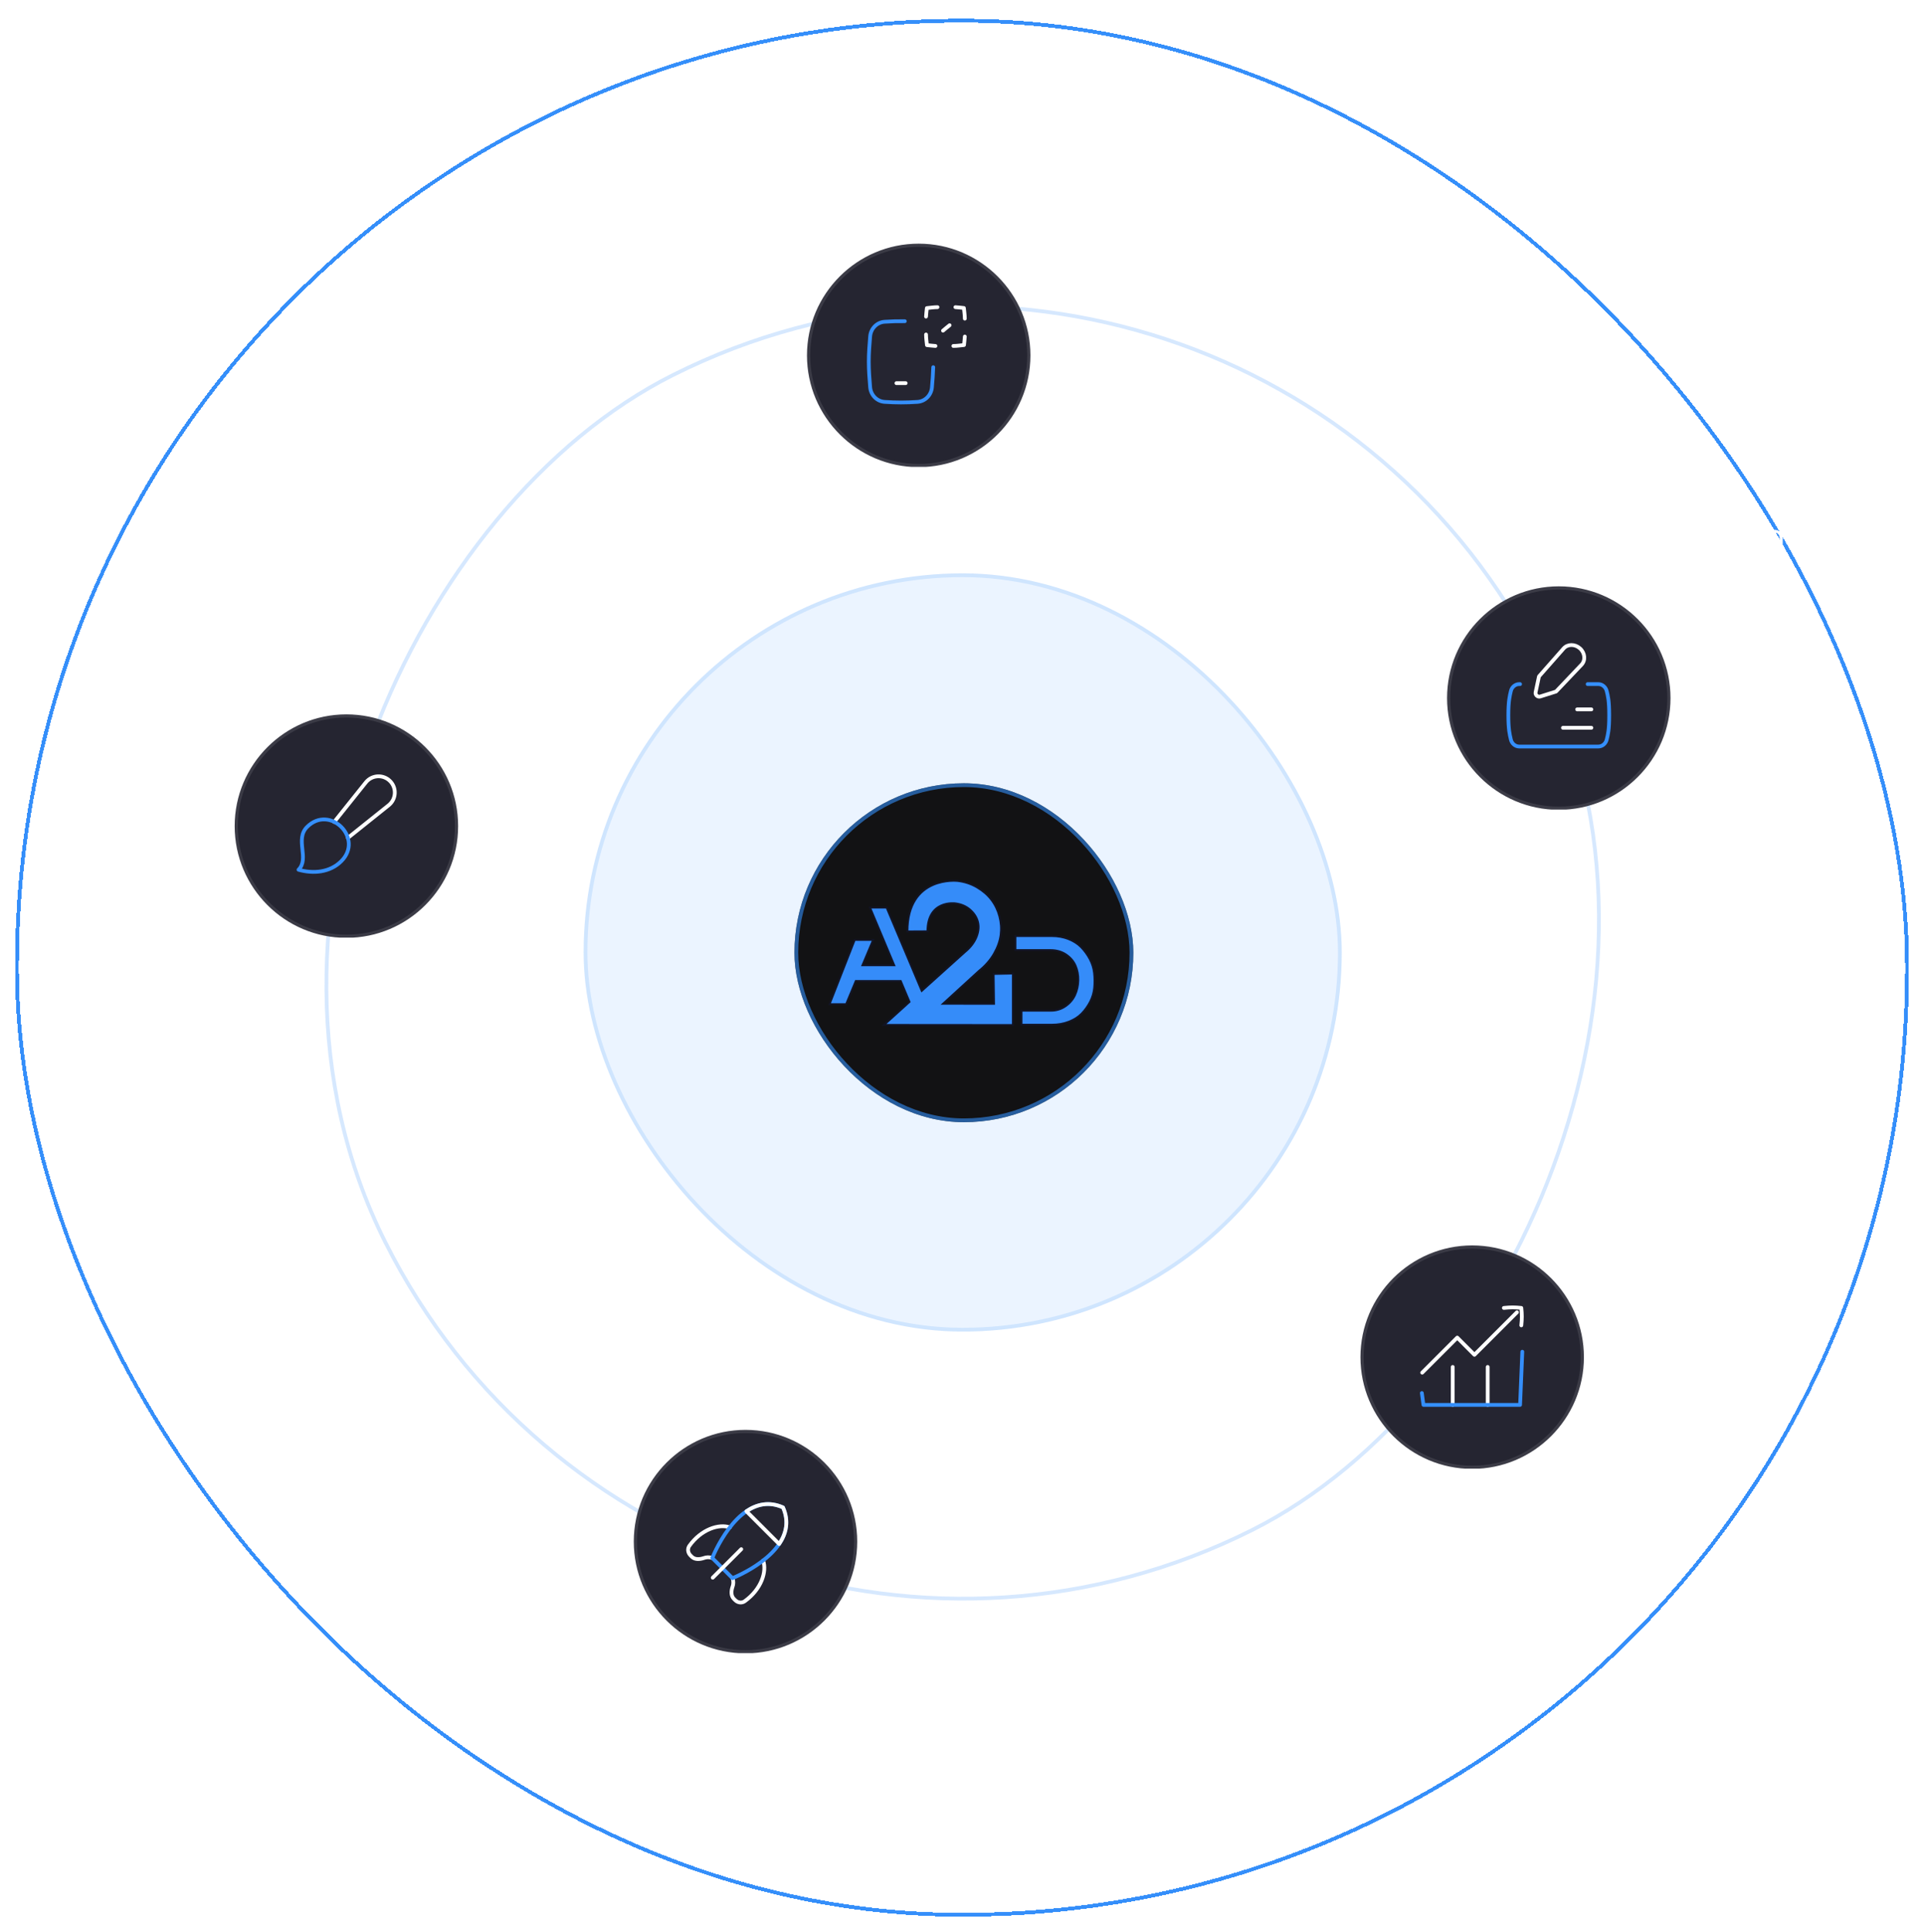 <svg width="511" height="513" viewBox="0 0 511 513" fill="none" xmlns="http://www.w3.org/2000/svg">
<rect x="332.101" y="22.657" width="343.119" height="343.119" rx="171.56" transform="rotate(63.36 332.101 22.657)" stroke="#358FFA" stroke-opacity="0.2"/>
<g clip-path="url(#clip0_971_1620)">
<rect x="155.01" y="152.257" width="201.347" height="201.347" rx="100.673" fill="#358FFA" fill-opacity="0.1"/>
<rect x="155.51" y="152.757" width="200.347" height="200.347" rx="100.173" stroke="#358FFA" stroke-opacity="0.15"/>
<g filter="url(#filter0_d_971_1620)">
<g clip-path="url(#clip1_971_1620)">
<rect x="211" y="208" width="90" height="90" rx="45" fill="#121214"/>
<rect x="211.5" y="208.5" width="89" height="89" rx="44.5" stroke="#358FFA" stroke-opacity="0.6"/>
<g filter="url(#filter1_d_971_1620)">
<path d="M290.587 258.393C290.443 257.093 290.058 255.854 289.43 254.677C288.801 253.5 288.046 252.457 287.165 251.549C286.284 250.641 285.165 249.918 283.809 249.38C282.454 248.842 280.972 248.572 279.362 248.572H269.691V252.305H279C280.608 252.305 281.997 252.704 283.165 253.5C284.333 254.295 285.171 255.288 285.678 256.477C286.184 257.666 286.422 258.954 286.388 260.344C286.355 261.735 286.068 263.024 285.529 264.212C284.988 265.401 284.145 266.393 282.999 267.189C281.854 267.985 280.52 268.383 279.222 268.383H271.304L271.303 272.117H279.363C281.016 272.117 282.532 271.848 283.909 271.309C285.286 270.772 286.416 270.048 287.297 269.14C288.178 268.232 288.923 267.189 289.529 266.012C290.135 264.834 290.498 263.596 290.62 262.295C290.741 260.994 290.731 259.693 290.587 258.393Z" fill="#358CF9" stroke="#121424" stroke-width="0.5" stroke-miterlimit="10"/>
<path d="M264.011 266.563L250.458 266.547L259.996 257.83C261.684 256.478 263.013 254.961 263.984 253.28C264.953 251.599 265.546 249.935 265.762 248.291C265.977 246.646 265.869 245.002 265.439 243.356C265.008 241.712 264.297 240.241 263.31 238.944C262.322 237.646 261.047 236.541 259.484 235.627C257.922 234.714 256.205 234.147 254.338 233.928C254.338 233.928 241.009 232.421 241.009 247.344L246.33 247.316C246.33 238.937 253.638 239.881 253.638 239.881C255.218 240.064 256.547 240.621 257.625 241.552C258.703 242.484 259.404 243.563 259.727 244.787C260.051 246.012 259.934 247.336 259.377 248.761C258.82 250.186 257.745 251.621 256.344 252.754L244.807 263.128L235.479 241.016L231.077 241.016C231.317 241.602 233.458 246.707 237.5 256.329H229.057L231.898 249.59H228.564H227.008L220.323 266.66H224.726L227.288 260.505H239.232L241.561 266.047L240.884 266.656C240.806 266.724 240.73 266.795 240.657 266.868L234.786 272.171L269.011 272.199L269.011 258.52L263.9 258.633L264.011 266.563Z" fill="#358CF9" stroke="#121424" stroke-width="0.5" stroke-miterlimit="10"/>
</g>
</g>
</g>
</g>
<g filter="url(#filter2_d_971_1620)">
<rect x="4.5" y="1.48" width="502" height="503" rx="251" stroke="#358FFA" shape-rendering="crispEdges"/>
</g>
<g clip-path="url(#clip2_971_1620)">
<g clip-path="url(#clip3_971_1620)">
<g clip-path="url(#clip4_971_1620)">
<path d="M244 123.625C227.875 123.625 214.75 110.5 214.75 94.375C214.75 78.25 227.875 65.125 244 65.125C260.125 65.125 273.25 78.25 273.25 94.375C273.25 110.5 260.125 123.625 244 123.625Z" fill="#252531" stroke="#3B3B46" stroke-width="0.844"/>
<path d="M247.863 97.51C247.81 99.327 247.668 101.108 247.52 102.845C247.345 104.897 245.751 106.575 243.696 106.719C240.725 106.927 237.9 106.927 234.929 106.719C232.875 106.575 231.281 104.897 231.106 102.845C230.919 100.655 230.741 98.394 230.741 96.082C230.741 93.77 230.919 91.51 231.106 89.32C231.281 87.268 232.875 85.59 234.929 85.446C236.758 85.318 238.531 85.269 240.316 85.298" stroke="#358FFA" stroke-linecap="round" stroke-linejoin="round"/>
<path d="M238.084 101.747H240.542" stroke="white" stroke-linecap="round" stroke-linejoin="round"/>
<path d="M253.204 91.87C254.187 91.87 255.136 91.709 256.031 91.628C256.096 90.908 256.208 90.153 256.248 89.374" stroke="white" stroke-linecap="round" stroke-linejoin="round"/>
<path d="M248.993 81.573C248.01 81.573 247.061 81.735 246.166 81.815C246.101 82.535 245.989 83.29 245.948 84.07" stroke="white" stroke-linecap="round" stroke-linejoin="round"/>
<path d="M256.246 84.616C256.246 83.633 256.085 82.685 256.004 81.79C255.284 81.724 254.529 81.612 253.75 81.572" stroke="white" stroke-linecap="round" stroke-linejoin="round"/>
<path d="M245.95 88.828C245.95 89.81 246.111 90.759 246.192 91.654C246.912 91.72 247.667 91.831 248.446 91.872" stroke="white" stroke-linecap="round" stroke-linejoin="round"/>
<path d="M252.207 86.368C251.651 86.831 251.039 87.286 250.459 87.808" stroke="white" stroke-linecap="round" stroke-linejoin="round"/>
</g>
</g>
</g>
<g clip-path="url(#clip5_971_1620)">
<g clip-path="url(#clip6_971_1620)">
<g clip-path="url(#clip7_971_1620)">
<path d="M414 214.625C397.875 214.625 384.75 201.5 384.75 185.375C384.75 169.25 397.875 156.125 414 156.125C430.125 156.125 443.25 169.25 443.25 185.375C443.25 201.5 430.125 214.625 414 214.625Z" fill="#252531" stroke="#3B3B46" stroke-width="0.844"/>
<g clip-path="url(#clip8_971_1620)">
<path d="M421.667 181.666H424.5C425.572 181.666 426.478 182.461 426.729 183.504C427.055 184.837 427.393 186.054 427.393 189.954C427.393 193.856 427.055 195.076 426.729 196.409C426.478 197.45 425.572 198.245 424.5 198.245H403.5C402.429 198.245 401.522 197.452 401.278 196.406C400.952 195.007 400.607 193.736 400.607 189.956C400.607 186.174 400.952 184.901 401.278 183.506C401.522 182.461 402.429 181.666 403.5 181.666H403.721" stroke="#358FFA" stroke-linecap="round" stroke-linejoin="round"/>
<path d="M418.88 188.377H422.656" stroke="white" stroke-linecap="round" stroke-linejoin="round"/>
<path d="M415.106 193.265H422.656" stroke="white" stroke-linecap="round" stroke-linejoin="round"/>
<path d="M415.293 172.194L408.742 179.626L407.844 183.847C407.7 184.526 408.408 185.169 409.072 184.961L413.272 183.639L420.037 176.521C421.16 175.338 420.965 173.36 419.604 172.158C418.275 170.984 416.347 171.001 415.293 172.194Z" stroke="white" stroke-linecap="round" stroke-linejoin="round"/>
</g>
</g>
</g>
</g>
<g clip-path="url(#clip9_971_1620)">
<g clip-path="url(#clip10_971_1620)">
<g clip-path="url(#clip11_971_1620)">
<path d="M391 389.645C374.875 389.645 361.75 376.52 361.75 360.395C361.75 344.27 374.875 331.145 391 331.145C407.125 331.145 420.25 344.27 420.25 360.395C420.25 376.52 407.125 389.645 391 389.645Z" fill="#252531" stroke="#3B3B46" stroke-width="0.844"/>
<path d="M377.725 364.511L387.033 355.202L391.6 359.771L402.892 348.48" stroke="white" stroke-linecap="round" stroke-linejoin="round"/>
<path d="M404.049 351.96C404.236 350.109 404.236 349.091 404.049 347.321C402.279 347.136 401.264 347.136 399.41 347.321" stroke="white" stroke-linecap="round" stroke-linejoin="round"/>
<path d="M385.833 373.069V362.994" stroke="white" stroke-linecap="round" stroke-linejoin="round"/>
<path d="M395.118 373.069V362.994" stroke="white" stroke-linecap="round" stroke-linejoin="round"/>
<path d="M377.637 369.919L378.057 373.069H403.722L404.315 358.952" stroke="#358FFA" stroke-linecap="round" stroke-linejoin="round"/>
</g>
</g>
</g>
<g clip-path="url(#clip12_971_1620)">
<g clip-path="url(#clip13_971_1620)">
<g clip-path="url(#clip14_971_1620)">
<path d="M198 438.625C181.875 438.625 168.75 425.5 168.75 409.375C168.75 393.25 181.875 380.125 198 380.125C214.125 380.125 227.25 393.25 227.25 409.375C227.25 425.5 214.125 438.625 198 438.625Z" fill="#252531" stroke="#3B3B46" stroke-width="0.844"/>
<g clip-path="url(#clip15_971_1620)">
<path d="M189.207 413.73C188.363 413.448 187.632 413.497 187.006 413.716C185.889 414.106 184.566 414.224 183.729 413.388L183.369 413.028C182.686 412.345 182.532 411.28 183.094 410.496C186.274 406.068 190.988 404.59 193.842 405.602" stroke="white" stroke-linecap="round" stroke-linejoin="round"/>
<path d="M194.567 419.089C194.848 419.933 194.799 420.664 194.581 421.29C194.191 422.408 194.072 423.731 194.909 424.568L195.269 424.928C195.951 425.61 197.016 425.764 197.8 425.202C202.253 422.004 203.722 417.256 202.677 414.407" stroke="white" stroke-linecap="round" stroke-linejoin="round"/>
<path d="M207.957 400.299C198.295 396.005 191.407 408.351 189.17 413.718L194.538 419.086C199.905 416.85 212.251 409.961 207.957 400.299Z" stroke="#358FFA" stroke-linecap="round" stroke-linejoin="round"/>
<path d="M196.875 411.381L189.299 418.958" stroke="white" stroke-linecap="round" stroke-linejoin="round"/>
<path d="M206.936 410.014L198.242 401.319C201.01 399.439 204.283 398.666 207.957 400.299C209.589 403.973 208.816 407.245 206.936 410.014Z" stroke="white" stroke-linecap="round" stroke-linejoin="round"/>
</g>
</g>
</g>
</g>
<g clip-path="url(#clip16_971_1620)">
<g clip-path="url(#clip17_971_1620)">
<g clip-path="url(#clip18_971_1620)">
<path d="M92 248.625C75.875 248.625 62.75 235.5 62.75 219.375C62.75 203.25 75.875 190.125 92 190.125C108.125 190.125 121.25 203.25 121.25 219.375C121.25 235.5 108.125 248.625 92 248.625Z" fill="#252531" stroke="#3B3B46" stroke-width="0.844"/>
<path d="M88.772 218.261L97.169 207.765C98.775 205.756 101.771 205.591 103.59 207.409C105.409 209.228 105.243 212.224 103.234 213.83L92.395 222.501" stroke="white" stroke-linecap="round" stroke-linejoin="round"/>
<path d="M81.555 219.596C84.585 216.565 88.374 217.323 90.646 219.596C92.919 221.869 93.677 225.657 90.646 228.687C87.616 231.718 83.164 232.06 79.282 230.96C82.266 227.977 78.255 222.896 81.555 219.596Z" stroke="#358FFA" stroke-linecap="round" stroke-linejoin="round"/>
</g>
</g>
</g>
<path d="M400.416 125.316C400.08 124.988 399.692 124.732 399.252 124.548C398.812 124.364 398.356 124.272 397.884 124.272C397.236 124.272 396.64 124.428 396.096 124.74C395.56 125.052 395.132 125.48 394.812 126.024C394.5 126.56 394.344 127.148 394.344 127.788C394.344 128.428 394.5 129.016 394.812 129.552C395.132 130.088 395.56 130.516 396.096 130.836C396.64 131.148 397.236 131.304 397.884 131.304C398.348 131.304 398.8 131.216 399.24 131.04C399.68 130.856 400.072 130.604 400.416 130.284L400.92 130.824C400.504 131.208 400.028 131.512 399.492 131.736C398.956 131.96 398.408 132.072 397.848 132.072C397.056 132.072 396.328 131.88 395.664 131.496C395 131.112 394.472 130.592 394.08 129.936C393.696 129.28 393.504 128.564 393.504 127.788C393.504 127.012 393.7 126.3 394.092 125.652C394.484 125.004 395.012 124.492 395.676 124.116C396.348 123.732 397.08 123.54 397.872 123.54C398.44 123.54 398.988 123.648 399.516 123.864C400.044 124.072 400.508 124.364 400.908 124.74L400.416 125.316ZM404.899 125.688C405.507 125.688 406.051 125.824 406.531 126.096C407.011 126.36 407.387 126.732 407.659 127.212C407.931 127.692 408.067 128.236 408.067 128.844C408.067 129.46 407.931 130.012 407.659 130.5C407.387 130.98 407.011 131.356 406.531 131.628C406.051 131.892 405.507 132.024 404.899 132.024C404.291 132.024 403.747 131.892 403.267 131.628C402.787 131.356 402.411 130.98 402.139 130.5C401.867 130.012 401.731 129.46 401.731 128.844C401.731 128.236 401.867 127.692 402.139 127.212C402.411 126.732 402.787 126.36 403.267 126.096C403.747 125.824 404.291 125.688 404.899 125.688ZM404.899 126.384C404.443 126.384 404.035 126.488 403.675 126.696C403.315 126.904 403.035 127.196 402.835 127.572C402.635 127.948 402.535 128.376 402.535 128.856C402.535 129.344 402.635 129.776 402.835 130.152C403.035 130.528 403.315 130.82 403.675 131.028C404.035 131.236 404.443 131.34 404.899 131.34C405.355 131.34 405.763 131.236 406.123 131.028C406.483 130.82 406.763 130.528 406.963 130.152C407.163 129.776 407.263 129.344 407.263 128.856C407.263 128.376 407.163 127.948 406.963 127.572C406.763 127.196 406.483 126.904 406.123 126.696C405.763 126.488 405.355 126.384 404.899 126.384ZM413.146 125.688C413.73 125.688 414.25 125.824 414.706 126.096C415.17 126.36 415.53 126.736 415.786 127.224C416.042 127.704 416.17 128.252 416.17 128.868C416.17 129.476 416.042 130.02 415.786 130.5C415.53 130.98 415.174 131.356 414.718 131.628C414.262 131.892 413.742 132.024 413.158 132.024C412.582 132.024 412.078 131.896 411.646 131.64C411.214 131.376 410.878 131.012 410.638 130.548V134.328H409.834V125.712H410.638V127.164C410.87 126.7 411.202 126.34 411.634 126.084C412.074 125.82 412.578 125.688 413.146 125.688ZM413.002 131.328C413.45 131.328 413.854 131.224 414.214 131.016C414.574 130.8 414.854 130.504 415.054 130.128C415.254 129.752 415.354 129.324 415.354 128.844C415.354 128.372 415.254 127.948 415.054 127.572C414.854 127.196 414.574 126.904 414.214 126.696C413.854 126.48 413.45 126.372 413.002 126.372C412.546 126.372 412.138 126.48 411.778 126.696C411.426 126.904 411.146 127.196 410.938 127.572C410.738 127.948 410.638 128.372 410.638 128.844C410.638 129.324 410.738 129.752 410.938 130.128C411.138 130.504 411.418 130.8 411.778 131.016C412.138 131.224 412.546 131.328 413.002 131.328ZM419.544 132.9C419.352 133.38 419.096 133.744 418.776 133.992C418.464 134.24 418.104 134.364 417.696 134.364C417.208 134.364 416.776 134.22 416.4 133.932L416.76 133.308C417.04 133.5 417.34 133.596 417.66 133.596C417.916 133.596 418.148 133.512 418.356 133.344C418.564 133.176 418.736 132.932 418.872 132.612L419.136 131.964L416.532 125.712H417.384L419.544 131.112L421.62 125.712H422.448L419.544 132.9ZM422.486 125.712H423.35L425.282 131.196L427.19 125.712H428.042L429.962 131.196L431.882 125.712H432.722L430.37 132H429.53L427.61 126.684L425.69 132H424.85L422.486 125.712ZM434.777 127.176C434.985 126.696 435.281 126.332 435.665 126.084C436.057 125.828 436.525 125.696 437.069 125.688V126.444C436.405 126.436 435.869 126.632 435.461 127.032C435.061 127.424 434.833 127.96 434.777 128.64V132H433.973V125.712H434.777V127.176ZM438.367 125.712H439.171V132H438.367V125.712ZM438.775 123.336C438.935 123.336 439.067 123.392 439.171 123.504C439.275 123.608 439.327 123.74 439.327 123.9C439.327 124.06 439.271 124.196 439.159 124.308C439.055 124.42 438.927 124.476 438.775 124.476C438.615 124.476 438.479 124.42 438.367 124.308C438.263 124.196 438.211 124.06 438.211 123.9C438.211 123.74 438.263 123.608 438.367 123.504C438.479 123.392 438.615 123.336 438.775 123.336ZM444.676 131.568C444.244 131.864 443.78 132.02 443.284 132.036C442.804 132.036 442.424 131.888 442.144 131.592C441.864 131.296 441.724 130.852 441.724 130.26V126.516H440.824L440.812 125.892H441.724V124.272H442.528V125.892L444.568 125.88V126.516H442.528V130.128C442.528 130.904 442.816 131.292 443.392 131.292C443.712 131.292 444.06 131.18 444.436 130.956L444.676 131.568ZM448.479 125.688C449.455 125.688 450.199 126 450.711 126.624C451.223 127.24 451.459 128.072 451.419 129.12H446.175C446.231 129.792 446.479 130.336 446.919 130.752C447.359 131.16 447.903 131.364 448.551 131.364C448.951 131.364 449.323 131.292 449.667 131.148C450.011 131.004 450.307 130.8 450.555 130.536L451.011 130.992C450.707 131.32 450.339 131.576 449.907 131.76C449.483 131.936 449.015 132.024 448.503 132.024C447.895 132.024 447.355 131.892 446.883 131.628C446.411 131.356 446.039 130.98 445.767 130.5C445.503 130.02 445.371 129.472 445.371 128.856C445.371 128.248 445.503 127.704 445.767 127.224C446.039 126.736 446.411 126.36 446.883 126.096C447.355 125.824 447.887 125.688 448.479 125.688ZM450.699 128.496C450.659 127.84 450.439 127.32 450.039 126.936C449.647 126.544 449.131 126.348 448.491 126.348C447.859 126.348 447.331 126.544 446.907 126.936C446.483 127.328 446.239 127.848 446.175 128.496H450.699ZM397.416 138.612C398.456 138.612 399.26 138.856 399.828 139.344C400.396 139.824 400.68 140.508 400.68 141.396C400.68 142.316 400.396 143.028 399.828 143.532C399.26 144.036 398.456 144.288 397.416 144.288H395.148V147H394.32V138.612H397.416ZM397.38 143.544C398.18 143.544 398.796 143.364 399.228 143.004C399.668 142.636 399.888 142.108 399.888 141.42C399.888 140.748 399.672 140.236 399.24 139.884C398.808 139.532 398.188 139.356 397.38 139.356H395.148V143.544H397.38ZM404.64 140.688C405.616 140.688 406.36 141 406.872 141.624C407.384 142.24 407.62 143.072 407.58 144.12H402.336C402.392 144.792 402.64 145.336 403.08 145.752C403.52 146.16 404.064 146.364 404.712 146.364C405.112 146.364 405.484 146.292 405.828 146.148C406.172 146.004 406.468 145.8 406.716 145.536L407.172 145.992C406.868 146.32 406.5 146.576 406.068 146.76C405.644 146.936 405.176 147.024 404.664 147.024C404.056 147.024 403.516 146.892 403.044 146.628C402.572 146.356 402.2 145.98 401.928 145.5C401.664 145.02 401.532 144.472 401.532 143.856C401.532 143.248 401.664 142.704 401.928 142.224C402.2 141.736 402.572 141.36 403.044 141.096C403.516 140.824 404.048 140.688 404.64 140.688ZM406.86 143.496C406.82 142.84 406.6 142.32 406.2 141.936C405.808 141.544 405.292 141.348 404.652 141.348C404.02 141.348 403.492 141.544 403.068 141.936C402.644 142.328 402.4 142.848 402.336 143.496H406.86ZM410.062 142.176C410.27 141.696 410.566 141.332 410.95 141.084C411.342 140.828 411.81 140.696 412.354 140.688V141.444C411.69 141.436 411.154 141.632 410.746 142.032C410.346 142.424 410.118 142.96 410.062 143.64V147H409.258V140.712H410.062V142.176ZM416.905 141.828C416.665 141.676 416.397 141.56 416.101 141.48C415.805 141.392 415.513 141.348 415.225 141.348C414.825 141.348 414.501 141.428 414.253 141.588C414.013 141.74 413.893 141.972 413.893 142.284C413.893 142.5 413.957 142.676 414.085 142.812C414.221 142.948 414.385 143.06 414.577 143.148C414.777 143.228 415.053 143.32 415.405 143.424C415.837 143.552 416.189 143.68 416.461 143.808C416.733 143.928 416.965 144.108 417.157 144.348C417.349 144.58 417.445 144.888 417.445 145.272C417.445 145.84 417.229 146.276 416.797 146.58C416.365 146.876 415.825 147.024 415.177 147.024C414.721 147.024 414.281 146.948 413.857 146.796C413.433 146.644 413.077 146.428 412.789 146.148L413.113 145.572C413.385 145.82 413.705 146.016 414.073 146.16C414.449 146.304 414.829 146.376 415.213 146.376C415.637 146.376 415.981 146.288 416.245 146.112C416.517 145.936 416.653 145.68 416.653 145.344C416.653 145.112 416.585 144.924 416.449 144.78C416.313 144.628 416.141 144.512 415.933 144.432C415.733 144.344 415.453 144.244 415.093 144.132C414.669 144.004 414.325 143.88 414.061 143.76C413.797 143.64 413.573 143.468 413.389 143.244C413.205 143.012 413.113 142.712 413.113 142.344C413.113 141.792 413.317 141.376 413.725 141.096C414.141 140.816 414.657 140.676 415.273 140.676C415.633 140.676 415.981 140.724 416.317 140.82C416.653 140.916 416.953 141.048 417.217 141.216L416.905 141.828ZM421.563 140.688C422.171 140.688 422.715 140.824 423.195 141.096C423.675 141.36 424.051 141.732 424.323 142.212C424.595 142.692 424.731 143.236 424.731 143.844C424.731 144.46 424.595 145.012 424.323 145.5C424.051 145.98 423.675 146.356 423.195 146.628C422.715 146.892 422.171 147.024 421.563 147.024C420.955 147.024 420.411 146.892 419.931 146.628C419.451 146.356 419.075 145.98 418.803 145.5C418.531 145.012 418.395 144.46 418.395 143.844C418.395 143.236 418.531 142.692 418.803 142.212C419.075 141.732 419.451 141.36 419.931 141.096C420.411 140.824 420.955 140.688 421.563 140.688ZM421.563 141.384C421.107 141.384 420.699 141.488 420.339 141.696C419.979 141.904 419.699 142.196 419.499 142.572C419.299 142.948 419.199 143.376 419.199 143.856C419.199 144.344 419.299 144.776 419.499 145.152C419.699 145.528 419.979 145.82 420.339 146.028C420.699 146.236 421.107 146.34 421.563 146.34C422.019 146.34 422.427 146.236 422.787 146.028C423.147 145.82 423.427 145.528 423.627 145.152C423.827 144.776 423.927 144.344 423.927 143.856C423.927 143.376 423.827 142.948 423.627 142.572C423.427 142.196 423.147 141.904 422.787 141.696C422.427 141.488 422.019 141.384 421.563 141.384ZM429.726 140.688C430.478 140.688 431.066 140.908 431.49 141.348C431.922 141.78 432.138 142.376 432.138 143.136V147H431.322V143.328C431.322 142.736 431.158 142.272 430.83 141.936C430.502 141.6 430.046 141.432 429.462 141.432C428.814 141.44 428.294 141.64 427.902 142.032C427.518 142.424 427.298 142.952 427.242 143.616V147H426.438V140.712H427.242V142.176C427.458 141.688 427.774 141.32 428.19 141.072C428.614 140.824 429.126 140.696 429.726 140.688ZM438.237 147L438.225 145.944C437.977 146.312 437.653 146.588 437.253 146.772C436.853 146.948 436.393 147.036 435.873 147.036C435.449 147.036 435.073 146.956 434.745 146.796C434.425 146.628 434.177 146.4 434.001 146.112C433.825 145.824 433.737 145.5 433.737 145.14C433.737 144.596 433.945 144.168 434.361 143.856C434.785 143.544 435.365 143.388 436.101 143.388H438.213V142.908C438.213 142.412 438.065 142.028 437.769 141.756C437.473 141.484 437.041 141.348 436.473 141.348C435.801 141.348 435.125 141.6 434.445 142.104L434.085 141.552C434.509 141.256 434.913 141.04 435.297 140.904C435.681 140.76 436.121 140.688 436.617 140.688C437.377 140.688 437.965 140.88 438.381 141.264C438.797 141.64 439.009 142.164 439.017 142.836L439.029 147H438.237ZM436.017 146.364C436.577 146.364 437.049 146.236 437.433 145.98C437.825 145.716 438.089 145.348 438.225 144.876V144.012H436.197C435.645 144.012 435.225 144.104 434.937 144.288C434.649 144.472 434.505 144.748 434.505 145.116C434.505 145.492 434.641 145.796 434.913 146.028C435.193 146.252 435.561 146.364 436.017 146.364ZM441.24 138.096H442.044V147H441.24V138.096ZM444.461 140.712H445.265V147H444.461V140.712ZM444.869 138.336C445.029 138.336 445.161 138.392 445.265 138.504C445.369 138.608 445.421 138.74 445.421 138.9C445.421 139.06 445.365 139.196 445.253 139.308C445.149 139.42 445.021 139.476 444.869 139.476C444.709 139.476 444.573 139.42 444.461 139.308C444.357 139.196 444.305 139.06 444.305 138.9C444.305 138.74 444.357 138.608 444.461 138.504C444.573 138.392 444.709 138.336 444.869 138.336ZM447.182 140.712L452.09 140.724V141.324L448.034 146.328L452.174 146.34V147.012L447.062 147V146.388L451.118 141.384L447.182 141.372V140.712ZM457.667 147L457.655 145.944C457.407 146.312 457.083 146.588 456.683 146.772C456.283 146.948 455.823 147.036 455.303 147.036C454.879 147.036 454.503 146.956 454.175 146.796C453.855 146.628 453.607 146.4 453.431 146.112C453.255 145.824 453.167 145.5 453.167 145.14C453.167 144.596 453.375 144.168 453.791 143.856C454.215 143.544 454.795 143.388 455.531 143.388H457.643V142.908C457.643 142.412 457.495 142.028 457.199 141.756C456.903 141.484 456.471 141.348 455.903 141.348C455.231 141.348 454.555 141.6 453.875 142.104L453.515 141.552C453.939 141.256 454.343 141.04 454.727 140.904C455.111 140.76 455.551 140.688 456.047 140.688C456.807 140.688 457.395 140.88 457.811 141.264C458.227 141.64 458.439 142.164 458.447 142.836L458.459 147H457.667ZM455.447 146.364C456.007 146.364 456.479 146.236 456.863 145.98C457.255 145.716 457.519 145.348 457.655 144.876V144.012H455.627C455.075 144.012 454.655 144.104 454.367 144.288C454.079 144.472 453.935 144.748 453.935 145.116C453.935 145.492 454.071 145.796 454.343 146.028C454.623 146.252 454.991 146.364 455.447 146.364ZM466.334 138.096V147H465.53V145.56C465.29 146.032 464.954 146.4 464.522 146.664C464.09 146.92 463.586 147.048 463.01 147.048C462.418 147.048 461.89 146.912 461.426 146.64C460.962 146.368 460.602 145.988 460.346 145.5C460.09 145.012 459.962 144.46 459.962 143.844C459.962 143.228 460.09 142.68 460.346 142.2C460.61 141.72 460.97 141.344 461.426 141.072C461.89 140.8 462.414 140.664 462.998 140.664C463.574 140.664 464.078 140.796 464.51 141.06C464.95 141.324 465.29 141.692 465.53 142.164V138.096H466.334ZM463.154 146.352C463.61 146.352 464.018 146.248 464.378 146.04C464.738 145.824 465.018 145.528 465.218 145.152C465.426 144.776 465.53 144.348 465.53 143.868C465.53 143.388 465.426 142.96 465.218 142.584C465.018 142.2 464.738 141.9 464.378 141.684C464.018 141.468 463.61 141.36 463.154 141.36C462.698 141.36 462.29 141.468 461.93 141.684C461.57 141.9 461.286 142.2 461.078 142.584C460.87 142.96 460.766 143.388 460.766 143.868C460.766 144.348 460.866 144.776 461.066 145.152C461.274 145.528 461.558 145.824 461.918 146.04C462.286 146.248 462.698 146.352 463.154 146.352ZM472.69 147L472.678 145.944C472.43 146.312 472.106 146.588 471.706 146.772C471.306 146.948 470.846 147.036 470.326 147.036C469.902 147.036 469.526 146.956 469.198 146.796C468.878 146.628 468.63 146.4 468.454 146.112C468.278 145.824 468.19 145.5 468.19 145.14C468.19 144.596 468.398 144.168 468.814 143.856C469.238 143.544 469.818 143.388 470.554 143.388H472.666V142.908C472.666 142.412 472.518 142.028 472.222 141.756C471.926 141.484 471.494 141.348 470.926 141.348C470.254 141.348 469.578 141.6 468.898 142.104L468.538 141.552C468.962 141.256 469.366 141.04 469.75 140.904C470.134 140.76 470.574 140.688 471.07 140.688C471.83 140.688 472.418 140.88 472.834 141.264C473.25 141.64 473.462 142.164 473.47 142.836L473.482 147H472.69ZM470.47 146.364C471.03 146.364 471.502 146.236 471.886 145.98C472.278 145.716 472.542 145.348 472.678 144.876V144.012H470.65C470.098 144.012 469.678 144.104 469.39 144.288C469.102 144.472 468.958 144.748 468.958 145.116C468.958 145.492 469.094 145.796 469.366 146.028C469.646 146.252 470.014 146.364 470.47 146.364Z" fill="white"/>
<path d="M358.884 399.54C359.684 399.54 360.416 399.732 361.08 400.116C361.752 400.492 362.284 401.004 362.676 401.652C363.068 402.3 363.264 403.012 363.264 403.788C363.264 404.564 363.068 405.28 362.676 405.936C362.284 406.592 361.752 407.112 361.08 407.496C360.416 407.88 359.684 408.072 358.884 408.072C358.084 408.072 357.348 407.88 356.676 407.496C356.012 407.112 355.484 406.592 355.092 405.936C354.7 405.28 354.504 404.564 354.504 403.788C354.504 403.012 354.7 402.3 355.092 401.652C355.484 401.004 356.012 400.492 356.676 400.116C357.348 399.732 358.084 399.54 358.884 399.54ZM358.896 400.284C358.256 400.284 357.664 400.44 357.12 400.752C356.576 401.064 356.144 401.488 355.824 402.024C355.504 402.56 355.344 403.148 355.344 403.788C355.344 404.428 355.504 405.02 355.824 405.564C356.144 406.108 356.576 406.54 357.12 406.86C357.664 407.172 358.256 407.328 358.896 407.328C359.528 407.328 360.112 407.172 360.648 406.86C361.192 406.54 361.624 406.108 361.944 405.564C362.264 405.02 362.424 404.428 362.424 403.788C362.424 403.148 362.264 402.56 361.944 402.024C361.624 401.488 361.192 401.064 360.648 400.752C360.112 400.44 359.528 400.284 358.896 400.284ZM368.117 407.568C367.685 407.864 367.221 408.02 366.725 408.036C366.245 408.036 365.865 407.888 365.585 407.592C365.305 407.296 365.165 406.852 365.165 406.26V402.516H364.265L364.253 401.892H365.165V400.272H365.969V401.892L368.009 401.88V402.516H365.969V406.128C365.969 406.904 366.257 407.292 366.833 407.292C367.153 407.292 367.501 407.18 367.877 406.956L368.117 407.568ZM369.567 401.712H370.371V408H369.567V401.712ZM369.975 399.336C370.135 399.336 370.267 399.392 370.371 399.504C370.475 399.608 370.527 399.74 370.527 399.9C370.527 400.06 370.471 400.196 370.359 400.308C370.255 400.42 370.127 400.476 369.975 400.476C369.815 400.476 369.679 400.42 369.567 400.308C369.463 400.196 369.411 400.06 369.411 399.9C369.411 399.74 369.463 399.608 369.567 399.504C369.679 399.392 369.815 399.336 369.975 399.336ZM380.735 401.688C381.479 401.688 382.059 401.904 382.475 402.336C382.891 402.768 383.099 403.368 383.099 404.136V408H382.283V404.328C382.283 403.728 382.119 403.264 381.791 402.936C381.471 402.6 381.027 402.432 380.459 402.432C379.787 402.448 379.259 402.68 378.875 403.128C378.499 403.576 378.311 404.168 378.311 404.904V408H377.495V404.328C377.495 403.728 377.331 403.264 377.003 402.936C376.683 402.6 376.239 402.432 375.671 402.432C374.999 402.448 374.471 402.68 374.087 403.128C373.703 403.576 373.511 404.168 373.511 404.904V408H372.707V401.712H373.511V403.188C373.719 402.692 374.027 402.32 374.435 402.072C374.851 401.824 375.355 401.696 375.947 401.688C376.547 401.688 377.043 401.836 377.435 402.132C377.835 402.428 378.099 402.844 378.227 403.38C378.419 402.82 378.727 402.4 379.151 402.12C379.583 401.84 380.111 401.696 380.735 401.688ZM385.246 401.712H386.05V408H385.246V401.712ZM385.654 399.336C385.814 399.336 385.946 399.392 386.05 399.504C386.154 399.608 386.206 399.74 386.206 399.9C386.206 400.06 386.15 400.196 386.038 400.308C385.934 400.42 385.806 400.476 385.654 400.476C385.494 400.476 385.358 400.42 385.246 400.308C385.142 400.196 385.09 400.06 385.09 399.9C385.09 399.74 385.142 399.608 385.246 399.504C385.358 399.392 385.494 399.336 385.654 399.336ZM387.967 401.712L392.875 401.724V402.324L388.819 407.328L392.959 407.34V408.012L387.847 408V407.388L391.903 402.384L387.967 402.372V401.712ZM398.452 408L398.44 406.944C398.192 407.312 397.868 407.588 397.468 407.772C397.068 407.948 396.608 408.036 396.088 408.036C395.664 408.036 395.288 407.956 394.96 407.796C394.64 407.628 394.392 407.4 394.216 407.112C394.04 406.824 393.952 406.5 393.952 406.14C393.952 405.596 394.16 405.168 394.576 404.856C395 404.544 395.58 404.388 396.316 404.388H398.428V403.908C398.428 403.412 398.28 403.028 397.984 402.756C397.688 402.484 397.256 402.348 396.688 402.348C396.016 402.348 395.34 402.6 394.66 403.104L394.3 402.552C394.724 402.256 395.128 402.04 395.512 401.904C395.896 401.76 396.336 401.688 396.832 401.688C397.592 401.688 398.18 401.88 398.596 402.264C399.012 402.64 399.224 403.164 399.232 403.836L399.244 408H398.452ZM396.232 407.364C396.792 407.364 397.264 407.236 397.648 406.98C398.04 406.716 398.304 406.348 398.44 405.876V405.012H396.412C395.86 405.012 395.44 405.104 395.152 405.288C394.864 405.472 394.72 405.748 394.72 406.116C394.72 406.492 394.856 406.796 395.128 407.028C395.408 407.252 395.776 407.364 396.232 407.364ZM406.327 406.968C406.063 407.28 405.735 407.528 405.343 407.712C404.959 407.896 404.527 408 404.047 408.024L403.855 408.636C404.175 408.668 404.415 408.772 404.575 408.948C404.743 409.124 404.827 409.328 404.827 409.56C404.827 409.864 404.711 410.112 404.479 410.304C404.255 410.496 403.959 410.592 403.591 410.592C403.423 410.592 403.247 410.568 403.063 410.52C402.879 410.472 402.715 410.408 402.571 410.328L402.763 409.812C402.867 409.868 402.987 409.912 403.123 409.944C403.259 409.984 403.387 410.004 403.507 410.004C403.715 410.004 403.875 409.952 403.987 409.848C404.107 409.744 404.167 409.624 404.167 409.488C404.167 409.36 404.107 409.248 403.987 409.152C403.875 409.064 403.719 409.02 403.519 409.02H403.159L403.471 408C402.935 407.944 402.459 407.776 402.043 407.496C401.635 407.216 401.315 406.848 401.083 406.392C400.851 405.936 400.735 405.424 400.735 404.856C400.735 404.248 400.867 403.704 401.131 403.224C401.403 402.736 401.775 402.36 402.247 402.096C402.719 401.824 403.255 401.688 403.855 401.688C404.343 401.688 404.787 401.768 405.187 401.928C405.595 402.088 405.943 402.312 406.231 402.6L405.775 403.14C405.263 402.644 404.635 402.396 403.891 402.396C403.443 402.396 403.039 402.5 402.679 402.708C402.319 402.916 402.039 403.208 401.839 403.584C401.639 403.952 401.539 404.376 401.539 404.856C401.539 405.336 401.639 405.764 401.839 406.14C402.039 406.516 402.319 406.808 402.679 407.016C403.039 407.224 403.443 407.328 403.891 407.328C404.299 407.328 404.671 407.256 405.007 407.112C405.351 406.968 405.639 406.76 405.871 406.488L406.327 406.968ZM411.694 408L411.682 406.944C411.434 407.312 411.11 407.588 410.71 407.772C410.31 407.948 409.85 408.036 409.33 408.036C408.906 408.036 408.53 407.956 408.202 407.796C407.882 407.628 407.634 407.4 407.458 407.112C407.282 406.824 407.194 406.5 407.194 406.14C407.194 405.596 407.402 405.168 407.818 404.856C408.242 404.544 408.822 404.388 409.558 404.388H411.67V403.908C411.67 403.412 411.522 403.028 411.226 402.756C410.93 402.484 410.498 402.348 409.93 402.348C409.258 402.348 408.582 402.6 407.902 403.104L407.542 402.552C407.966 402.256 408.37 402.04 408.754 401.904C409.138 401.76 409.578 401.688 410.074 401.688C410.834 401.688 411.422 401.88 411.838 402.264C412.254 402.64 412.466 403.164 412.474 403.836L412.486 408H411.694ZM409.474 407.364C410.034 407.364 410.506 407.236 410.89 406.98C411.282 406.716 411.546 406.348 411.682 405.876V405.012H409.654C409.102 405.012 408.682 405.104 408.394 405.288C408.106 405.472 407.962 405.748 407.962 406.116C407.962 406.492 408.098 406.796 408.37 407.028C408.65 407.252 409.018 407.364 409.474 407.364ZM411.73 399.324C411.73 399.7 411.65 400.008 411.49 400.248C411.338 400.488 411.106 400.608 410.794 400.608C410.626 400.608 410.474 400.576 410.338 400.512C410.21 400.44 410.058 400.344 409.882 400.224C409.722 400.112 409.598 400.036 409.51 399.996C409.43 399.948 409.342 399.924 409.246 399.924C409.094 399.924 408.978 399.98 408.898 400.092C408.826 400.204 408.79 400.36 408.79 400.56H408.202C408.202 400.184 408.278 399.876 408.43 399.636C408.59 399.396 408.826 399.276 409.138 399.276C409.306 399.276 409.458 399.312 409.594 399.384C409.73 399.448 409.882 399.544 410.05 399.672C410.21 399.784 410.33 399.864 410.41 399.912C410.498 399.952 410.59 399.972 410.686 399.972C410.99 399.972 411.142 399.756 411.142 399.324H411.73ZM417.157 401.688C417.765 401.688 418.309 401.824 418.789 402.096C419.269 402.36 419.645 402.732 419.917 403.212C420.189 403.692 420.325 404.236 420.325 404.844C420.325 405.46 420.189 406.012 419.917 406.5C419.645 406.98 419.269 407.356 418.789 407.628C418.309 407.892 417.765 408.024 417.157 408.024C416.549 408.024 416.005 407.892 415.525 407.628C415.045 407.356 414.669 406.98 414.397 406.5C414.125 406.012 413.989 405.46 413.989 404.844C413.989 404.236 414.125 403.692 414.397 403.212C414.669 402.732 415.045 402.36 415.525 402.096C416.005 401.824 416.549 401.688 417.157 401.688ZM417.157 402.384C416.701 402.384 416.293 402.488 415.933 402.696C415.573 402.904 415.293 403.196 415.093 403.572C414.893 403.948 414.793 404.376 414.793 404.856C414.793 405.344 414.893 405.776 415.093 406.152C415.293 406.528 415.573 406.82 415.933 407.028C416.293 407.236 416.701 407.34 417.157 407.34C417.613 407.34 418.021 407.236 418.381 407.028C418.741 406.82 419.021 406.528 419.221 406.152C419.421 405.776 419.521 405.344 419.521 404.856C419.521 404.376 419.421 403.948 419.221 403.572C419.021 403.196 418.741 402.904 418.381 402.696C418.021 402.488 417.613 402.384 417.157 402.384ZM360.9 414.096V423H360.096V421.56C359.856 422.032 359.52 422.4 359.088 422.664C358.656 422.92 358.152 423.048 357.576 423.048C356.984 423.048 356.456 422.912 355.992 422.64C355.528 422.368 355.168 421.988 354.912 421.5C354.656 421.012 354.528 420.46 354.528 419.844C354.528 419.228 354.656 418.68 354.912 418.2C355.176 417.72 355.536 417.344 355.992 417.072C356.456 416.8 356.98 416.664 357.564 416.664C358.14 416.664 358.644 416.796 359.076 417.06C359.516 417.324 359.856 417.692 360.096 418.164V414.096H360.9ZM357.72 422.352C358.176 422.352 358.584 422.248 358.944 422.04C359.304 421.824 359.584 421.528 359.784 421.152C359.992 420.776 360.096 420.348 360.096 419.868C360.096 419.388 359.992 418.96 359.784 418.584C359.584 418.2 359.304 417.9 358.944 417.684C358.584 417.468 358.176 417.36 357.72 417.36C357.264 417.36 356.856 417.468 356.496 417.684C356.136 417.9 355.852 418.2 355.644 418.584C355.436 418.96 355.332 419.388 355.332 419.868C355.332 420.348 355.432 420.776 355.632 421.152C355.84 421.528 356.124 421.824 356.484 422.04C356.852 422.248 357.264 422.352 357.72 422.352ZM365.757 416.688C366.733 416.688 367.477 417 367.989 417.624C368.501 418.24 368.737 419.072 368.697 420.12H363.453C363.509 420.792 363.757 421.336 364.197 421.752C364.637 422.16 365.181 422.364 365.829 422.364C366.229 422.364 366.601 422.292 366.945 422.148C367.289 422.004 367.585 421.8 367.833 421.536L368.289 421.992C367.985 422.32 367.617 422.576 367.185 422.76C366.761 422.936 366.293 423.024 365.781 423.024C365.173 423.024 364.633 422.892 364.161 422.628C363.689 422.356 363.317 421.98 363.045 421.5C362.781 421.02 362.649 420.472 362.649 419.856C362.649 419.248 362.781 418.704 363.045 418.224C363.317 417.736 363.689 417.36 364.161 417.096C364.633 416.824 365.165 416.688 365.757 416.688ZM367.977 419.496C367.937 418.84 367.717 418.32 367.317 417.936C366.925 417.544 366.409 417.348 365.769 417.348C365.137 417.348 364.609 417.544 364.185 417.936C363.761 418.328 363.517 418.848 363.453 419.496H367.977ZM376.92 414.612C377.96 414.612 378.764 414.856 379.332 415.344C379.9 415.824 380.184 416.508 380.184 417.396C380.184 418.316 379.9 419.028 379.332 419.532C378.764 420.036 377.96 420.288 376.92 420.288H374.652V423H373.824V414.612H376.92ZM376.884 419.544C377.684 419.544 378.3 419.364 378.732 419.004C379.172 418.636 379.392 418.108 379.392 417.42C379.392 416.748 379.176 416.236 378.744 415.884C378.312 415.532 377.692 415.356 376.884 415.356H374.652V419.544H376.884ZM384.144 416.688C385.12 416.688 385.864 417 386.376 417.624C386.888 418.24 387.124 419.072 387.084 420.12H381.84C381.896 420.792 382.144 421.336 382.584 421.752C383.024 422.16 383.568 422.364 384.216 422.364C384.616 422.364 384.988 422.292 385.332 422.148C385.676 422.004 385.972 421.8 386.22 421.536L386.676 421.992C386.372 422.32 386.004 422.576 385.572 422.76C385.148 422.936 384.68 423.024 384.168 423.024C383.56 423.024 383.02 422.892 382.548 422.628C382.076 422.356 381.704 421.98 381.432 421.5C381.168 421.02 381.036 420.472 381.036 419.856C381.036 419.248 381.168 418.704 381.432 418.224C381.704 417.736 382.076 417.36 382.548 417.096C383.02 416.824 383.552 416.688 384.144 416.688ZM386.364 419.496C386.324 418.84 386.104 418.32 385.704 417.936C385.312 417.544 384.796 417.348 384.156 417.348C383.524 417.348 382.996 417.544 382.572 417.936C382.148 418.328 381.904 418.848 381.84 419.496H386.364ZM392.014 417.828C391.774 417.676 391.506 417.56 391.21 417.48C390.914 417.392 390.622 417.348 390.334 417.348C389.934 417.348 389.61 417.428 389.362 417.588C389.122 417.74 389.002 417.972 389.002 418.284C389.002 418.5 389.066 418.676 389.194 418.812C389.33 418.948 389.494 419.06 389.686 419.148C389.886 419.228 390.162 419.32 390.514 419.424C390.946 419.552 391.298 419.68 391.57 419.808C391.842 419.928 392.074 420.108 392.266 420.348C392.458 420.58 392.554 420.888 392.554 421.272C392.554 421.84 392.338 422.276 391.906 422.58C391.474 422.876 390.934 423.024 390.286 423.024C389.83 423.024 389.39 422.948 388.966 422.796C388.542 422.644 388.186 422.428 387.898 422.148L388.222 421.572C388.494 421.82 388.814 422.016 389.182 422.16C389.558 422.304 389.938 422.376 390.322 422.376C390.746 422.376 391.09 422.288 391.354 422.112C391.626 421.936 391.762 421.68 391.762 421.344C391.762 421.112 391.694 420.924 391.558 420.78C391.422 420.628 391.25 420.512 391.042 420.432C390.842 420.344 390.562 420.244 390.202 420.132C389.778 420.004 389.434 419.88 389.17 419.76C388.906 419.64 388.682 419.468 388.498 419.244C388.314 419.012 388.222 418.712 388.222 418.344C388.222 417.792 388.426 417.376 388.834 417.096C389.25 416.816 389.766 416.676 390.382 416.676C390.742 416.676 391.09 416.724 391.426 416.82C391.762 416.916 392.062 417.048 392.326 417.216L392.014 417.828ZM399.877 416.712V425.328H399.073V421.56C398.833 422.032 398.497 422.4 398.065 422.664C397.633 422.92 397.129 423.048 396.553 423.048C395.961 423.048 395.433 422.912 394.969 422.64C394.505 422.368 394.145 421.988 393.889 421.5C393.633 421.012 393.505 420.46 393.505 419.844C393.505 419.228 393.633 418.68 393.889 418.2C394.153 417.72 394.513 417.344 394.969 417.072C395.433 416.8 395.957 416.664 396.541 416.664C397.117 416.664 397.621 416.796 398.053 417.06C398.493 417.324 398.833 417.692 399.073 418.164V416.712H399.877ZM396.697 422.352C397.153 422.352 397.561 422.248 397.921 422.04C398.281 421.824 398.561 421.528 398.761 421.152C398.969 420.776 399.073 420.348 399.073 419.868C399.073 419.388 398.969 418.96 398.761 418.584C398.561 418.2 398.281 417.9 397.921 417.684C397.561 417.468 397.153 417.36 396.697 417.36C396.241 417.36 395.833 417.468 395.473 417.684C395.113 417.9 394.829 418.2 394.621 418.584C394.413 418.96 394.309 419.388 394.309 419.868C394.309 420.348 394.409 420.776 394.609 421.152C394.817 421.528 395.101 421.824 395.461 422.04C395.829 422.248 396.241 422.352 396.697 422.352ZM407.685 416.712V423H406.869V421.5C406.661 421.996 406.349 422.372 405.933 422.628C405.525 422.884 405.029 423.016 404.445 423.024C403.701 423.024 403.117 422.808 402.693 422.376C402.277 421.936 402.069 421.336 402.069 420.576V416.712H402.885V420.384C402.885 420.976 403.045 421.44 403.365 421.776C403.693 422.104 404.141 422.268 404.709 422.268C405.381 422.26 405.909 422.032 406.293 421.584C406.677 421.128 406.869 420.532 406.869 419.796V416.712H407.685ZM410.02 416.712H410.824V423H410.02V416.712ZM410.428 414.336C410.588 414.336 410.72 414.392 410.824 414.504C410.928 414.608 410.98 414.74 410.98 414.9C410.98 415.06 410.924 415.196 410.812 415.308C410.708 415.42 410.58 415.476 410.428 415.476C410.268 415.476 410.132 415.42 410.02 415.308C409.916 415.196 409.864 415.06 409.864 414.9C409.864 414.74 409.916 414.608 410.02 414.504C410.132 414.392 410.268 414.336 410.428 414.336ZM416.412 417.828C416.172 417.676 415.904 417.56 415.608 417.48C415.312 417.392 415.02 417.348 414.732 417.348C414.332 417.348 414.008 417.428 413.76 417.588C413.52 417.74 413.4 417.972 413.4 418.284C413.4 418.5 413.464 418.676 413.592 418.812C413.728 418.948 413.892 419.06 414.084 419.148C414.284 419.228 414.56 419.32 414.912 419.424C415.344 419.552 415.696 419.68 415.968 419.808C416.24 419.928 416.472 420.108 416.664 420.348C416.856 420.58 416.952 420.888 416.952 421.272C416.952 421.84 416.736 422.276 416.304 422.58C415.872 422.876 415.332 423.024 414.684 423.024C414.228 423.024 413.788 422.948 413.364 422.796C412.94 422.644 412.584 422.428 412.296 422.148L412.62 421.572C412.892 421.82 413.212 422.016 413.58 422.16C413.956 422.304 414.336 422.376 414.72 422.376C415.144 422.376 415.488 422.288 415.752 422.112C416.024 421.936 416.16 421.68 416.16 421.344C416.16 421.112 416.092 420.924 415.956 420.78C415.82 420.628 415.648 420.512 415.44 420.432C415.24 420.344 414.96 420.244 414.6 420.132C414.176 420.004 413.832 419.88 413.568 419.76C413.304 419.64 413.08 419.468 412.896 419.244C412.712 419.012 412.62 418.712 412.62 418.344C412.62 417.792 412.824 417.376 413.232 417.096C413.648 416.816 414.164 416.676 414.78 416.676C415.14 416.676 415.488 416.724 415.824 416.82C416.16 416.916 416.46 417.048 416.724 417.216L416.412 417.828ZM422.499 423L422.487 421.944C422.239 422.312 421.915 422.588 421.515 422.772C421.115 422.948 420.655 423.036 420.135 423.036C419.711 423.036 419.335 422.956 419.007 422.796C418.687 422.628 418.439 422.4 418.263 422.112C418.087 421.824 417.999 421.5 417.999 421.14C417.999 420.596 418.207 420.168 418.623 419.856C419.047 419.544 419.627 419.388 420.363 419.388H422.475V418.908C422.475 418.412 422.327 418.028 422.031 417.756C421.735 417.484 421.303 417.348 420.735 417.348C420.063 417.348 419.387 417.6 418.707 418.104L418.347 417.552C418.771 417.256 419.175 417.04 419.559 416.904C419.943 416.76 420.383 416.688 420.879 416.688C421.639 416.688 422.227 416.88 422.643 417.264C423.059 417.64 423.271 418.164 423.279 418.836L423.291 423H422.499ZM420.279 422.364C420.839 422.364 421.311 422.236 421.695 421.98C422.087 421.716 422.351 421.348 422.487 420.876V420.012H420.459C419.907 420.012 419.487 420.104 419.199 420.288C418.911 420.472 418.767 420.748 418.767 421.116C418.767 421.492 418.903 421.796 419.175 422.028C419.455 422.252 419.823 422.364 420.279 422.364Z" fill="white"/>
<path d="M217.976 34.98C217.632 34.764 217.256 34.6 216.848 34.488C216.44 34.368 216.056 34.308 215.696 34.308C215.12 34.308 214.656 34.424 214.304 34.656C213.96 34.88 213.788 35.188 213.788 35.58C213.788 35.924 213.884 36.204 214.076 36.42C214.268 36.636 214.504 36.808 214.784 36.936C215.064 37.056 215.448 37.192 215.936 37.344C216.504 37.512 216.96 37.68 217.304 37.848C217.656 38.008 217.952 38.244 218.192 38.556C218.44 38.868 218.564 39.28 218.564 39.792C218.564 40.24 218.436 40.636 218.18 40.98C217.932 41.324 217.58 41.592 217.124 41.784C216.668 41.968 216.144 42.06 215.552 42.06C214.968 42.06 214.396 41.944 213.836 41.712C213.284 41.48 212.808 41.172 212.408 40.788L212.792 40.104C213.168 40.472 213.604 40.76 214.1 40.968C214.596 41.176 215.084 41.28 215.564 41.28C216.204 41.28 216.712 41.152 217.088 40.896C217.464 40.632 217.652 40.28 217.652 39.84C217.652 39.488 217.556 39.2 217.364 38.976C217.172 38.752 216.936 38.58 216.656 38.46C216.376 38.34 215.984 38.2 215.48 38.04C214.912 37.864 214.456 37.7 214.112 37.548C213.768 37.388 213.476 37.156 213.236 36.852C212.996 36.54 212.876 36.136 212.876 35.64C212.876 35.216 212.996 34.844 213.236 34.524C213.476 34.204 213.812 33.96 214.244 33.792C214.676 33.616 215.176 33.528 215.744 33.528C216.2 33.528 216.656 33.596 217.112 33.732C217.576 33.868 217.984 34.048 218.336 34.272L217.976 34.98ZM220.477 35.712H221.281V42H220.477V35.712ZM220.885 33.336C221.045 33.336 221.177 33.392 221.281 33.504C221.385 33.608 221.437 33.74 221.437 33.9C221.437 34.06 221.381 34.196 221.269 34.308C221.165 34.42 221.037 34.476 220.885 34.476C220.725 34.476 220.589 34.42 220.477 34.308C220.373 34.196 220.321 34.06 220.321 33.9C220.321 33.74 220.373 33.608 220.477 33.504C220.589 33.392 220.725 33.336 220.885 33.336ZM226.785 41.568C226.353 41.864 225.889 42.02 225.393 42.036C224.913 42.036 224.533 41.888 224.253 41.592C223.973 41.296 223.833 40.852 223.833 40.26V36.516H222.933L222.921 35.892H223.833V34.272H224.637V35.892L226.677 35.88V36.516H224.637V40.128C224.637 40.904 224.925 41.292 225.501 41.292C225.821 41.292 226.169 41.18 226.545 40.956L226.785 41.568ZM230.589 35.688C231.565 35.688 232.309 36 232.821 36.624C233.333 37.24 233.569 38.072 233.529 39.12H228.285C228.341 39.792 228.589 40.336 229.029 40.752C229.469 41.16 230.013 41.364 230.661 41.364C231.061 41.364 231.433 41.292 231.777 41.148C232.121 41.004 232.417 40.8 232.665 40.536L233.121 40.992C232.817 41.32 232.449 41.576 232.017 41.76C231.593 41.936 231.125 42.024 230.613 42.024C230.005 42.024 229.465 41.892 228.993 41.628C228.521 41.356 228.149 40.98 227.877 40.5C227.613 40.02 227.481 39.472 227.481 38.856C227.481 38.248 227.613 37.704 227.877 37.224C228.149 36.736 228.521 36.36 228.993 36.096C229.465 35.824 229.997 35.688 230.589 35.688ZM232.809 38.496C232.769 37.84 232.549 37.32 232.149 36.936C231.757 36.544 231.241 36.348 230.601 36.348C229.969 36.348 229.441 36.544 229.017 36.936C228.593 37.328 228.349 37.848 228.285 38.496H232.809ZM218.852 57L217.04 54.264C216.784 54.28 216.588 54.288 216.452 54.288H214.148V57H213.32V48.612H216.452C217.5 48.612 218.308 48.856 218.876 49.344C219.452 49.824 219.74 50.508 219.74 51.396C219.74 52.092 219.572 52.672 219.236 53.136C218.9 53.6 218.42 53.924 217.796 54.108L219.812 57H218.852ZM216.452 53.544C217.252 53.544 217.868 53.364 218.3 53.004C218.732 52.636 218.948 52.108 218.948 51.42C218.948 50.748 218.732 50.236 218.3 49.884C217.868 49.532 217.252 49.356 216.452 49.356H214.148V53.544H216.452ZM224.296 50.688C225.272 50.688 226.016 51 226.528 51.624C227.04 52.24 227.276 53.072 227.236 54.12H221.992C222.048 54.792 222.296 55.336 222.736 55.752C223.176 56.16 223.72 56.364 224.368 56.364C224.768 56.364 225.14 56.292 225.484 56.148C225.828 56.004 226.124 55.8 226.372 55.536L226.828 55.992C226.524 56.32 226.156 56.576 225.724 56.76C225.3 56.936 224.832 57.024 224.32 57.024C223.712 57.024 223.172 56.892 222.7 56.628C222.228 56.356 221.856 55.98 221.584 55.5C221.32 55.02 221.188 54.472 221.188 53.856C221.188 53.248 221.32 52.704 221.584 52.224C221.856 51.736 222.228 51.36 222.7 51.096C223.172 50.824 223.704 50.688 224.296 50.688ZM226.516 53.496C226.476 52.84 226.256 52.32 225.856 51.936C225.464 51.544 224.948 51.348 224.308 51.348C223.676 51.348 223.148 51.544 222.724 51.936C222.3 52.328 222.056 52.848 221.992 53.496H226.516ZM232.166 51.828C231.926 51.676 231.658 51.56 231.362 51.48C231.066 51.392 230.774 51.348 230.486 51.348C230.086 51.348 229.762 51.428 229.514 51.588C229.274 51.74 229.154 51.972 229.154 52.284C229.154 52.5 229.218 52.676 229.346 52.812C229.482 52.948 229.646 53.06 229.838 53.148C230.038 53.228 230.314 53.32 230.666 53.424C231.098 53.552 231.45 53.68 231.722 53.808C231.994 53.928 232.226 54.108 232.418 54.348C232.61 54.58 232.706 54.888 232.706 55.272C232.706 55.84 232.49 56.276 232.058 56.58C231.626 56.876 231.086 57.024 230.438 57.024C229.982 57.024 229.542 56.948 229.118 56.796C228.694 56.644 228.338 56.428 228.05 56.148L228.374 55.572C228.646 55.82 228.966 56.016 229.334 56.16C229.71 56.304 230.09 56.376 230.474 56.376C230.898 56.376 231.242 56.288 231.506 56.112C231.778 55.936 231.914 55.68 231.914 55.344C231.914 55.112 231.846 54.924 231.71 54.78C231.574 54.628 231.402 54.512 231.194 54.432C230.994 54.344 230.714 54.244 230.354 54.132C229.93 54.004 229.586 53.88 229.322 53.76C229.058 53.64 228.834 53.468 228.65 53.244C228.466 53.012 228.374 52.712 228.374 52.344C228.374 51.792 228.578 51.376 228.986 51.096C229.402 50.816 229.918 50.676 230.534 50.676C230.894 50.676 231.242 50.724 231.578 50.82C231.914 50.916 232.214 51.048 232.478 51.216L232.166 51.828ZM237.677 50.688C238.261 50.688 238.781 50.824 239.237 51.096C239.701 51.36 240.061 51.736 240.317 52.224C240.573 52.704 240.701 53.252 240.701 53.868C240.701 54.476 240.573 55.02 240.317 55.5C240.061 55.98 239.705 56.356 239.249 56.628C238.793 56.892 238.273 57.024 237.689 57.024C237.113 57.024 236.609 56.896 236.177 56.64C235.745 56.376 235.409 56.012 235.169 55.548V59.328H234.365V50.712H235.169V52.164C235.401 51.7 235.733 51.34 236.165 51.084C236.605 50.82 237.109 50.688 237.677 50.688ZM237.533 56.328C237.981 56.328 238.385 56.224 238.745 56.016C239.105 55.8 239.385 55.504 239.585 55.128C239.785 54.752 239.885 54.324 239.885 53.844C239.885 53.372 239.785 52.948 239.585 52.572C239.385 52.196 239.105 51.904 238.745 51.696C238.385 51.48 237.981 51.372 237.533 51.372C237.077 51.372 236.669 51.48 236.309 51.696C235.957 51.904 235.677 52.196 235.469 52.572C235.269 52.948 235.169 53.372 235.169 53.844C235.169 54.324 235.269 54.752 235.469 55.128C235.669 55.504 235.949 55.8 236.309 56.016C236.669 56.224 237.077 56.328 237.533 56.328ZM244.923 50.688C245.531 50.688 246.075 50.824 246.555 51.096C247.035 51.36 247.411 51.732 247.683 52.212C247.955 52.692 248.091 53.236 248.091 53.844C248.091 54.46 247.955 55.012 247.683 55.5C247.411 55.98 247.035 56.356 246.555 56.628C246.075 56.892 245.531 57.024 244.923 57.024C244.315 57.024 243.771 56.892 243.291 56.628C242.811 56.356 242.435 55.98 242.163 55.5C241.891 55.012 241.755 54.46 241.755 53.844C241.755 53.236 241.891 52.692 242.163 52.212C242.435 51.732 242.811 51.36 243.291 51.096C243.771 50.824 244.315 50.688 244.923 50.688ZM244.923 51.384C244.467 51.384 244.059 51.488 243.699 51.696C243.339 51.904 243.059 52.196 242.859 52.572C242.659 52.948 242.559 53.376 242.559 53.856C242.559 54.344 242.659 54.776 242.859 55.152C243.059 55.528 243.339 55.82 243.699 56.028C244.059 56.236 244.467 56.34 244.923 56.34C245.379 56.34 245.787 56.236 246.147 56.028C246.507 55.82 246.787 55.528 246.987 55.152C247.187 54.776 247.287 54.344 247.287 53.856C247.287 53.376 247.187 52.948 246.987 52.572C246.787 52.196 246.507 51.904 246.147 51.696C245.787 51.488 245.379 51.384 244.923 51.384ZM253.085 50.688C253.837 50.688 254.425 50.908 254.849 51.348C255.281 51.78 255.497 52.376 255.497 53.136V57H254.681V53.328C254.681 52.736 254.517 52.272 254.189 51.936C253.861 51.6 253.405 51.432 252.821 51.432C252.173 51.44 251.653 51.64 251.261 52.032C250.877 52.424 250.657 52.952 250.601 53.616V57H249.797V50.712H250.601V52.176C250.817 51.688 251.133 51.32 251.549 51.072C251.973 50.824 252.485 50.696 253.085 50.688ZM260.901 51.828C260.661 51.676 260.393 51.56 260.097 51.48C259.801 51.392 259.509 51.348 259.221 51.348C258.821 51.348 258.497 51.428 258.249 51.588C258.009 51.74 257.889 51.972 257.889 52.284C257.889 52.5 257.953 52.676 258.081 52.812C258.217 52.948 258.381 53.06 258.573 53.148C258.773 53.228 259.049 53.32 259.401 53.424C259.833 53.552 260.185 53.68 260.457 53.808C260.729 53.928 260.961 54.108 261.153 54.348C261.345 54.58 261.441 54.888 261.441 55.272C261.441 55.84 261.225 56.276 260.793 56.58C260.361 56.876 259.821 57.024 259.173 57.024C258.717 57.024 258.277 56.948 257.853 56.796C257.429 56.644 257.073 56.428 256.785 56.148L257.109 55.572C257.381 55.82 257.701 56.016 258.069 56.16C258.445 56.304 258.825 56.376 259.209 56.376C259.633 56.376 259.977 56.288 260.241 56.112C260.513 55.936 260.649 55.68 260.649 55.344C260.649 55.112 260.581 54.924 260.445 54.78C260.309 54.628 260.137 54.512 259.929 54.432C259.729 54.344 259.449 54.244 259.089 54.132C258.665 54.004 258.321 53.88 258.057 53.76C257.793 53.64 257.569 53.468 257.385 53.244C257.201 53.012 257.109 52.712 257.109 52.344C257.109 51.792 257.313 51.376 257.721 51.096C258.137 50.816 258.653 50.676 259.269 50.676C259.629 50.676 259.977 50.724 260.313 50.82C260.649 50.916 260.949 51.048 261.213 51.216L260.901 51.828ZM263.039 50.712H263.843V57H263.039V50.712ZM263.447 48.336C263.607 48.336 263.739 48.392 263.843 48.504C263.947 48.608 263.999 48.74 263.999 48.9C263.999 49.06 263.943 49.196 263.831 49.308C263.727 49.42 263.599 49.476 263.447 49.476C263.287 49.476 263.151 49.42 263.039 49.308C262.935 49.196 262.883 49.06 262.883 48.9C262.883 48.74 262.935 48.608 263.039 48.504C263.151 48.392 263.287 48.336 263.447 48.336ZM265.064 50.712H265.928L268.016 56.196L270.08 50.712H270.92L268.424 57H267.572L265.064 50.712ZM274.395 50.688C275.003 50.688 275.547 50.824 276.027 51.096C276.507 51.36 276.883 51.732 277.155 52.212C277.427 52.692 277.563 53.236 277.563 53.844C277.563 54.46 277.427 55.012 277.155 55.5C276.883 55.98 276.507 56.356 276.027 56.628C275.547 56.892 275.003 57.024 274.395 57.024C273.787 57.024 273.243 56.892 272.763 56.628C272.283 56.356 271.907 55.98 271.635 55.5C271.363 55.012 271.227 54.46 271.227 53.844C271.227 53.236 271.363 52.692 271.635 52.212C271.907 51.732 272.283 51.36 272.763 51.096C273.243 50.824 273.787 50.688 274.395 50.688ZM274.395 51.384C273.939 51.384 273.531 51.488 273.171 51.696C272.811 51.904 272.531 52.196 272.331 52.572C272.131 52.948 272.031 53.376 272.031 53.856C272.031 54.344 272.131 54.776 272.331 55.152C272.531 55.528 272.811 55.82 273.171 56.028C273.531 56.236 273.939 56.34 274.395 56.34C274.851 56.34 275.259 56.236 275.619 56.028C275.979 55.82 276.259 55.528 276.459 55.152C276.659 54.776 276.759 54.344 276.759 53.856C276.759 53.376 276.659 52.948 276.459 52.572C276.259 52.196 275.979 51.904 275.619 51.696C275.259 51.488 274.851 51.384 274.395 51.384Z" fill="white"/>
<path d="M34.692 156.612C35.492 156.612 36.22 156.796 36.876 157.164C37.54 157.532 38.06 158.04 38.436 158.688C38.82 159.328 39.012 160.036 39.012 160.812C39.012 161.588 38.82 162.296 38.436 162.936C38.06 163.576 37.54 164.08 36.876 164.448C36.212 164.816 35.476 165 34.668 165H31.32V156.612H34.692ZM34.716 164.256C35.348 164.256 35.928 164.104 36.456 163.8C36.984 163.496 37.4 163.084 37.704 162.564C38.016 162.036 38.172 161.452 38.172 160.812C38.172 160.172 38.016 159.588 37.704 159.06C37.392 158.532 36.968 158.116 36.432 157.812C35.904 157.508 35.32 157.356 34.68 157.356H32.148V164.256H34.716ZM43.14 158.688C44.116 158.688 44.86 159 45.372 159.624C45.884 160.24 46.12 161.072 46.08 162.12H40.836C40.892 162.792 41.14 163.336 41.58 163.752C42.02 164.16 42.564 164.364 43.212 164.364C43.612 164.364 43.984 164.292 44.328 164.148C44.672 164.004 44.968 163.8 45.216 163.536L45.672 163.992C45.368 164.32 45 164.576 44.568 164.76C44.144 164.936 43.676 165.024 43.164 165.024C42.556 165.024 42.016 164.892 41.544 164.628C41.072 164.356 40.7 163.98 40.428 163.5C40.164 163.02 40.032 162.472 40.032 161.856C40.032 161.248 40.164 160.704 40.428 160.224C40.7 159.736 41.072 159.36 41.544 159.096C42.016 158.824 42.548 158.688 43.14 158.688ZM45.36 161.496C45.32 160.84 45.1 160.32 44.7 159.936C44.308 159.544 43.792 159.348 43.152 159.348C42.52 159.348 41.992 159.544 41.568 159.936C41.144 160.328 40.9 160.848 40.836 161.496H45.36ZM51.01 159.828C50.77 159.676 50.502 159.56 50.206 159.48C49.91 159.392 49.618 159.348 49.33 159.348C48.93 159.348 48.606 159.428 48.358 159.588C48.118 159.74 47.998 159.972 47.998 160.284C47.998 160.5 48.062 160.676 48.19 160.812C48.326 160.948 48.49 161.06 48.682 161.148C48.882 161.228 49.158 161.32 49.51 161.424C49.942 161.552 50.294 161.68 50.566 161.808C50.838 161.928 51.07 162.108 51.262 162.348C51.454 162.58 51.55 162.888 51.55 163.272C51.55 163.84 51.334 164.276 50.902 164.58C50.47 164.876 49.93 165.024 49.282 165.024C48.826 165.024 48.386 164.948 47.962 164.796C47.538 164.644 47.182 164.428 46.894 164.148L47.218 163.572C47.49 163.82 47.81 164.016 48.178 164.16C48.554 164.304 48.934 164.376 49.318 164.376C49.742 164.376 50.086 164.288 50.35 164.112C50.622 163.936 50.758 163.68 50.758 163.344C50.758 163.112 50.69 162.924 50.554 162.78C50.418 162.628 50.246 162.512 50.038 162.432C49.838 162.344 49.558 162.244 49.198 162.132C48.774 162.004 48.43 161.88 48.166 161.76C47.902 161.64 47.678 161.468 47.494 161.244C47.31 161.012 47.218 160.712 47.218 160.344C47.218 159.792 47.422 159.376 47.83 159.096C48.246 158.816 48.762 158.676 49.378 158.676C49.738 158.676 50.086 158.724 50.422 158.82C50.758 158.916 51.058 159.048 51.322 159.216L51.01 159.828ZM53.149 158.712H53.953V165H53.149V158.712ZM53.557 156.336C53.717 156.336 53.849 156.392 53.953 156.504C54.057 156.608 54.109 156.74 54.109 156.9C54.109 157.06 54.053 157.196 53.941 157.308C53.837 157.42 53.709 157.476 53.557 157.476C53.397 157.476 53.261 157.42 53.149 157.308C53.045 157.196 52.993 157.06 52.993 156.9C52.993 156.74 53.045 156.608 53.149 156.504C53.261 156.392 53.397 156.336 53.557 156.336ZM61.725 158.712V164.34C61.725 164.948 61.597 165.48 61.341 165.936C61.085 166.392 60.717 166.74 60.237 166.98C59.765 167.228 59.217 167.352 58.593 167.352C57.665 167.352 56.805 167.032 56.013 166.392L56.397 165.816C56.717 166.096 57.053 166.308 57.405 166.452C57.757 166.596 58.141 166.668 58.557 166.668C59.277 166.668 59.849 166.456 60.273 166.032C60.705 165.616 60.921 165.056 60.921 164.352V163.332C60.697 163.772 60.377 164.116 59.961 164.364C59.545 164.612 59.065 164.736 58.521 164.736C57.961 164.736 57.461 164.608 57.021 164.352C56.589 164.088 56.249 163.728 56.001 163.272C55.761 162.808 55.641 162.284 55.641 161.7C55.641 161.116 55.761 160.596 56.001 160.14C56.249 159.684 56.593 159.328 57.033 159.072C57.473 158.816 57.973 158.688 58.533 158.688C59.077 158.688 59.553 158.812 59.961 159.06C60.369 159.3 60.689 159.644 60.921 160.092V158.712H61.725ZM58.665 164.088C59.097 164.088 59.485 163.988 59.829 163.788C60.173 163.58 60.441 163.296 60.633 162.936C60.825 162.576 60.921 162.172 60.921 161.724C60.921 161.268 60.825 160.86 60.633 160.5C60.441 160.14 60.173 159.86 59.829 159.66C59.485 159.452 59.097 159.348 58.665 159.348C58.233 159.348 57.845 159.452 57.501 159.66C57.157 159.86 56.885 160.14 56.685 160.5C56.493 160.86 56.397 161.268 56.397 161.724C56.397 162.18 56.493 162.588 56.685 162.948C56.885 163.3 57.153 163.58 57.489 163.788C57.833 163.988 58.225 164.088 58.665 164.088ZM67.195 158.688C67.947 158.688 68.534 158.908 68.959 159.348C69.391 159.78 69.606 160.376 69.606 161.136V165H68.79V161.328C68.79 160.736 68.626 160.272 68.299 159.936C67.971 159.6 67.514 159.432 66.93 159.432C66.282 159.44 65.763 159.64 65.371 160.032C64.987 160.424 64.766 160.952 64.71 161.616V165H63.907V158.712H64.71V160.176C64.927 159.688 65.243 159.32 65.659 159.072C66.082 158.824 66.594 158.696 67.195 158.688ZM31.32 171.612H36.936V172.356H32.148V175.356H36.432V176.1H32.148V179.256H37.092V180H31.32V171.612ZM42.233 174.828C41.993 174.676 41.725 174.56 41.429 174.48C41.133 174.392 40.841 174.348 40.553 174.348C40.153 174.348 39.829 174.428 39.581 174.588C39.341 174.74 39.221 174.972 39.221 175.284C39.221 175.5 39.285 175.676 39.413 175.812C39.549 175.948 39.713 176.06 39.905 176.148C40.105 176.228 40.381 176.32 40.733 176.424C41.165 176.552 41.517 176.68 41.789 176.808C42.061 176.928 42.293 177.108 42.485 177.348C42.677 177.58 42.773 177.888 42.773 178.272C42.773 178.84 42.557 179.276 42.125 179.58C41.693 179.876 41.153 180.024 40.505 180.024C40.049 180.024 39.609 179.948 39.185 179.796C38.761 179.644 38.405 179.428 38.117 179.148L38.441 178.572C38.713 178.82 39.033 179.016 39.401 179.16C39.777 179.304 40.157 179.376 40.541 179.376C40.965 179.376 41.309 179.288 41.573 179.112C41.845 178.936 41.981 178.68 41.981 178.344C41.981 178.112 41.913 177.924 41.777 177.78C41.641 177.628 41.469 177.512 41.261 177.432C41.061 177.344 40.781 177.244 40.421 177.132C39.997 177.004 39.653 176.88 39.389 176.76C39.125 176.64 38.901 176.468 38.717 176.244C38.533 176.012 38.441 175.712 38.441 175.344C38.441 174.792 38.645 174.376 39.053 174.096C39.469 173.816 39.985 173.676 40.601 173.676C40.961 173.676 41.309 173.724 41.645 173.82C41.981 173.916 42.281 174.048 42.545 174.216L42.233 174.828ZM47.539 179.568C47.107 179.864 46.643 180.02 46.147 180.036C45.667 180.036 45.287 179.888 45.007 179.592C44.727 179.296 44.587 178.852 44.587 178.26V174.516H43.687L43.675 173.892H44.587V172.272H45.391V173.892L47.431 173.88V174.516H45.391V178.128C45.391 178.904 45.679 179.292 46.255 179.292C46.575 179.292 46.923 179.18 47.299 178.956L47.539 179.568ZM49.792 175.176C50.001 174.696 50.297 174.332 50.681 174.084C51.072 173.828 51.541 173.696 52.084 173.688V174.444C51.42 174.436 50.885 174.632 50.477 175.032C50.077 175.424 49.849 175.96 49.792 176.64V180H48.989V173.712H49.792V175.176ZM57.015 180L57.003 178.944C56.755 179.312 56.431 179.588 56.031 179.772C55.631 179.948 55.171 180.036 54.651 180.036C54.227 180.036 53.851 179.956 53.523 179.796C53.203 179.628 52.955 179.4 52.779 179.112C52.603 178.824 52.515 178.5 52.515 178.14C52.515 177.596 52.723 177.168 53.139 176.856C53.563 176.544 54.143 176.388 54.879 176.388H56.991V175.908C56.991 175.412 56.843 175.028 56.547 174.756C56.251 174.484 55.819 174.348 55.251 174.348C54.579 174.348 53.903 174.6 53.223 175.104L52.863 174.552C53.287 174.256 53.691 174.04 54.075 173.904C54.459 173.76 54.899 173.688 55.395 173.688C56.155 173.688 56.743 173.88 57.159 174.264C57.575 174.64 57.787 175.164 57.795 175.836L57.807 180H57.015ZM54.795 179.364C55.355 179.364 55.827 179.236 56.211 178.98C56.603 178.716 56.867 178.348 57.003 177.876V177.012H54.975C54.423 177.012 54.003 177.104 53.715 177.288C53.427 177.472 53.283 177.748 53.283 178.116C53.283 178.492 53.419 178.796 53.691 179.028C53.971 179.252 54.339 179.364 54.795 179.364ZM63.125 179.568C62.693 179.864 62.229 180.02 61.733 180.036C61.253 180.036 60.873 179.888 60.593 179.592C60.313 179.296 60.173 178.852 60.173 178.26V174.516H59.273L59.261 173.892H60.173V172.272H60.977V173.892L63.017 173.88V174.516H60.977V178.128C60.977 178.904 61.265 179.292 61.841 179.292C62.161 179.292 62.509 179.18 62.885 178.956L63.125 179.568ZM66.929 173.688C67.905 173.688 68.649 174 69.161 174.624C69.673 175.24 69.909 176.072 69.869 177.12H64.625C64.681 177.792 64.929 178.336 65.369 178.752C65.809 179.16 66.353 179.364 67.001 179.364C67.401 179.364 67.773 179.292 68.117 179.148C68.461 179.004 68.757 178.8 69.005 178.536L69.461 178.992C69.157 179.32 68.789 179.576 68.357 179.76C67.933 179.936 67.465 180.024 66.953 180.024C66.345 180.024 65.805 179.892 65.333 179.628C64.861 179.356 64.489 178.98 64.217 178.5C63.953 178.02 63.821 177.472 63.821 176.856C63.821 176.248 63.953 175.704 64.217 175.224C64.489 174.736 64.861 174.36 65.333 174.096C65.805 173.824 66.337 173.688 66.929 173.688ZM69.149 176.496C69.109 175.84 68.889 175.32 68.489 174.936C68.097 174.544 67.581 174.348 66.941 174.348C66.309 174.348 65.781 174.544 65.357 174.936C64.933 175.328 64.689 175.848 64.625 176.496H69.149ZM67.757 171.036L68.585 171.396L67.073 172.596L66.353 172.512L67.757 171.036ZM76.983 173.712V179.34C76.983 179.948 76.855 180.48 76.599 180.936C76.343 181.392 75.975 181.74 75.495 181.98C75.023 182.228 74.475 182.352 73.851 182.352C72.923 182.352 72.063 182.032 71.271 181.392L71.655 180.816C71.975 181.096 72.311 181.308 72.663 181.452C73.015 181.596 73.399 181.668 73.815 181.668C74.535 181.668 75.107 181.456 75.531 181.032C75.963 180.616 76.179 180.056 76.179 179.352V178.332C75.955 178.772 75.635 179.116 75.219 179.364C74.803 179.612 74.323 179.736 73.779 179.736C73.219 179.736 72.719 179.608 72.279 179.352C71.847 179.088 71.507 178.728 71.259 178.272C71.019 177.808 70.899 177.284 70.899 176.7C70.899 176.116 71.019 175.596 71.259 175.14C71.507 174.684 71.851 174.328 72.291 174.072C72.731 173.816 73.231 173.688 73.791 173.688C74.335 173.688 74.811 173.812 75.219 174.06C75.627 174.3 75.947 174.644 76.179 175.092V173.712H76.983ZM73.923 179.088C74.355 179.088 74.743 178.988 75.087 178.788C75.431 178.58 75.699 178.296 75.891 177.936C76.083 177.576 76.179 177.172 76.179 176.724C76.179 176.268 76.083 175.86 75.891 175.5C75.699 175.14 75.431 174.86 75.087 174.66C74.743 174.452 74.355 174.348 73.923 174.348C73.491 174.348 73.103 174.452 72.759 174.66C72.415 174.86 72.143 175.14 71.943 175.5C71.751 175.86 71.655 176.268 71.655 176.724C71.655 177.18 71.751 177.588 71.943 177.948C72.143 178.3 72.411 178.58 72.747 178.788C73.091 178.988 73.483 179.088 73.923 179.088ZM79.164 173.712H79.968V180H79.164V173.712ZM79.572 171.336C79.732 171.336 79.864 171.392 79.968 171.504C80.072 171.608 80.124 171.74 80.124 171.9C80.124 172.06 80.068 172.196 79.956 172.308C79.852 172.42 79.724 172.476 79.572 172.476C79.412 172.476 79.276 172.42 79.164 172.308C79.06 172.196 79.008 172.06 79.008 171.9C79.008 171.74 79.06 171.608 79.164 171.504C79.276 171.392 79.412 171.336 79.572 171.336ZM86.685 175.14C86.173 174.644 85.545 174.396 84.801 174.396C84.353 174.396 83.949 174.5 83.589 174.708C83.229 174.916 82.949 175.208 82.749 175.584C82.549 175.952 82.449 176.376 82.449 176.856C82.449 177.336 82.549 177.764 82.749 178.14C82.949 178.516 83.229 178.808 83.589 179.016C83.949 179.224 84.353 179.328 84.801 179.328C85.209 179.328 85.581 179.256 85.917 179.112C86.261 178.968 86.549 178.76 86.781 178.488L87.237 178.968C86.957 179.304 86.605 179.564 86.181 179.748C85.757 179.932 85.285 180.024 84.765 180.024C84.165 180.024 83.629 179.892 83.157 179.628C82.685 179.356 82.313 178.98 82.041 178.5C81.777 178.012 81.645 177.464 81.645 176.856C81.645 176.248 81.777 175.704 82.041 175.224C82.313 174.736 82.685 174.36 83.157 174.096C83.629 173.824 84.165 173.688 84.765 173.688C85.253 173.688 85.697 173.768 86.097 173.928C86.505 174.088 86.853 174.312 87.141 174.6L86.685 175.14ZM91.235 173.688C91.843 173.688 92.387 173.824 92.867 174.096C93.347 174.36 93.723 174.732 93.995 175.212C94.267 175.692 94.403 176.236 94.403 176.844C94.403 177.46 94.267 178.012 93.995 178.5C93.723 178.98 93.347 179.356 92.867 179.628C92.387 179.892 91.843 180.024 91.235 180.024C90.627 180.024 90.083 179.892 89.603 179.628C89.123 179.356 88.747 178.98 88.475 178.5C88.203 178.012 88.067 177.46 88.067 176.844C88.067 176.236 88.203 175.692 88.475 175.212C88.747 174.732 89.123 174.36 89.603 174.096C90.083 173.824 90.627 173.688 91.235 173.688ZM91.235 174.384C90.779 174.384 90.371 174.488 90.011 174.696C89.651 174.904 89.371 175.196 89.171 175.572C88.971 175.948 88.871 176.376 88.871 176.856C88.871 177.344 88.971 177.776 89.171 178.152C89.371 178.528 89.651 178.82 90.011 179.028C90.371 179.236 90.779 179.34 91.235 179.34C91.691 179.34 92.099 179.236 92.459 179.028C92.819 178.82 93.099 178.528 93.299 178.152C93.499 177.776 93.599 177.344 93.599 176.856C93.599 176.376 93.499 175.948 93.299 175.572C93.099 175.196 92.819 174.904 92.459 174.696C92.099 174.488 91.691 174.384 91.235 174.384Z" fill="white"/>
<path d="M128.584 435L127.588 432.768H122.932L121.948 435H121.06L124.84 426.612H125.704L129.484 435H128.584ZM123.256 432.024H127.264L125.248 427.488L123.256 432.024ZM130.779 426.096H131.583V435H130.779V426.096ZM137.168 434.568C136.736 434.864 136.272 435.02 135.776 435.036C135.296 435.036 134.916 434.888 134.636 434.592C134.356 434.296 134.216 433.852 134.216 433.26V429.516H133.316L133.304 428.892H134.216V427.272H135.02V428.892L137.06 428.88V429.516H135.02V433.128C135.02 433.904 135.308 434.292 135.884 434.292C136.204 434.292 136.552 434.18 136.928 433.956L137.168 434.568ZM142.565 435L142.553 433.944C142.305 434.312 141.981 434.588 141.581 434.772C141.181 434.948 140.721 435.036 140.201 435.036C139.777 435.036 139.401 434.956 139.073 434.796C138.753 434.628 138.505 434.4 138.329 434.112C138.153 433.824 138.065 433.5 138.065 433.14C138.065 432.596 138.273 432.168 138.689 431.856C139.113 431.544 139.693 431.388 140.429 431.388H142.541V430.908C142.541 430.412 142.393 430.028 142.097 429.756C141.801 429.484 141.369 429.348 140.801 429.348C140.129 429.348 139.453 429.6 138.773 430.104L138.413 429.552C138.837 429.256 139.241 429.04 139.625 428.904C140.009 428.76 140.449 428.688 140.945 428.688C141.705 428.688 142.293 428.88 142.709 429.264C143.125 429.64 143.337 430.164 143.345 430.836L143.357 435H142.565ZM140.345 434.364C140.905 434.364 141.377 434.236 141.761 433.98C142.153 433.716 142.417 433.348 142.553 432.876V432.012H140.525C139.973 432.012 139.553 432.104 139.265 432.288C138.977 432.472 138.833 432.748 138.833 433.116C138.833 433.492 138.969 433.796 139.241 434.028C139.521 434.252 139.889 434.364 140.345 434.364ZM128.416 443.316C128.08 442.988 127.692 442.732 127.252 442.548C126.812 442.364 126.356 442.272 125.884 442.272C125.236 442.272 124.64 442.428 124.096 442.74C123.56 443.052 123.132 443.48 122.812 444.024C122.5 444.56 122.344 445.148 122.344 445.788C122.344 446.428 122.5 447.016 122.812 447.552C123.132 448.088 123.56 448.516 124.096 448.836C124.64 449.148 125.236 449.304 125.884 449.304C126.348 449.304 126.8 449.216 127.24 449.04C127.68 448.856 128.072 448.604 128.416 448.284L128.92 448.824C128.504 449.208 128.028 449.512 127.492 449.736C126.956 449.96 126.408 450.072 125.848 450.072C125.056 450.072 124.328 449.88 123.664 449.496C123 449.112 122.472 448.592 122.08 447.936C121.696 447.28 121.504 446.564 121.504 445.788C121.504 445.012 121.7 444.3 122.092 443.652C122.484 443.004 123.012 442.492 123.676 442.116C124.348 441.732 125.08 441.54 125.872 441.54C126.44 441.54 126.988 441.648 127.516 441.864C128.044 442.072 128.508 442.364 128.908 442.74L128.416 443.316ZM132.899 443.688C133.507 443.688 134.051 443.824 134.531 444.096C135.011 444.36 135.387 444.732 135.659 445.212C135.931 445.692 136.067 446.236 136.067 446.844C136.067 447.46 135.931 448.012 135.659 448.5C135.387 448.98 135.011 449.356 134.531 449.628C134.051 449.892 133.507 450.024 132.899 450.024C132.291 450.024 131.747 449.892 131.267 449.628C130.787 449.356 130.411 448.98 130.139 448.5C129.867 448.012 129.731 447.46 129.731 446.844C129.731 446.236 129.867 445.692 130.139 445.212C130.411 444.732 130.787 444.36 131.267 444.096C131.747 443.824 132.291 443.688 132.899 443.688ZM132.899 444.384C132.443 444.384 132.035 444.488 131.675 444.696C131.315 444.904 131.035 445.196 130.835 445.572C130.635 445.948 130.535 446.376 130.535 446.856C130.535 447.344 130.635 447.776 130.835 448.152C131.035 448.528 131.315 448.82 131.675 449.028C132.035 449.236 132.443 449.34 132.899 449.34C133.355 449.34 133.763 449.236 134.123 449.028C134.483 448.82 134.763 448.528 134.963 448.152C135.163 447.776 135.263 447.344 135.263 446.856C135.263 446.376 135.163 445.948 134.963 445.572C134.763 445.196 134.483 444.904 134.123 444.696C133.763 444.488 133.355 444.384 132.899 444.384ZM141.062 443.688C141.814 443.688 142.402 443.908 142.826 444.348C143.258 444.78 143.474 445.376 143.474 446.136V450H142.658V446.328C142.658 445.736 142.494 445.272 142.166 444.936C141.838 444.6 141.382 444.432 140.798 444.432C140.15 444.44 139.63 444.64 139.238 445.032C138.854 445.424 138.634 445.952 138.578 446.616V450H137.774V443.712H138.578V445.176C138.794 444.688 139.11 444.32 139.526 444.072C139.95 443.824 140.462 443.696 141.062 443.688ZM144.228 443.712H145.092L147.18 449.196L149.244 443.712H150.084L147.588 450H146.736L144.228 443.712ZM153.487 443.688C154.463 443.688 155.207 444 155.719 444.624C156.231 445.24 156.467 446.072 156.427 447.12H151.183C151.239 447.792 151.487 448.336 151.927 448.752C152.367 449.16 152.911 449.364 153.559 449.364C153.959 449.364 154.331 449.292 154.675 449.148C155.019 449.004 155.315 448.8 155.563 448.536L156.019 448.992C155.715 449.32 155.347 449.576 154.915 449.76C154.491 449.936 154.023 450.024 153.511 450.024C152.903 450.024 152.363 449.892 151.891 449.628C151.419 449.356 151.047 448.98 150.775 448.5C150.511 448.02 150.379 447.472 150.379 446.856C150.379 446.248 150.511 445.704 150.775 445.224C151.047 444.736 151.419 444.36 151.891 444.096C152.363 443.824 152.895 443.688 153.487 443.688ZM155.707 446.496C155.667 445.84 155.447 445.32 155.047 444.936C154.655 444.544 154.139 444.348 153.499 444.348C152.867 444.348 152.339 444.544 151.915 444.936C151.491 445.328 151.247 445.848 151.183 446.496H155.707ZM158.91 445.176C159.118 444.696 159.414 444.332 159.798 444.084C160.19 443.828 160.658 443.696 161.202 443.688V444.444C160.538 444.436 160.002 444.632 159.594 445.032C159.194 445.424 158.966 445.96 158.91 446.64V450H158.106V443.712H158.91V445.176ZM165.752 444.828C165.512 444.676 165.244 444.56 164.948 444.48C164.652 444.392 164.36 444.348 164.072 444.348C163.672 444.348 163.348 444.428 163.1 444.588C162.86 444.74 162.74 444.972 162.74 445.284C162.74 445.5 162.804 445.676 162.932 445.812C163.068 445.948 163.232 446.06 163.424 446.148C163.624 446.228 163.9 446.32 164.252 446.424C164.684 446.552 165.036 446.68 165.308 446.808C165.58 446.928 165.812 447.108 166.004 447.348C166.196 447.58 166.292 447.888 166.292 448.272C166.292 448.84 166.076 449.276 165.644 449.58C165.212 449.876 164.672 450.024 164.024 450.024C163.568 450.024 163.128 449.948 162.704 449.796C162.28 449.644 161.924 449.428 161.636 449.148L161.96 448.572C162.232 448.82 162.552 449.016 162.92 449.16C163.296 449.304 163.676 449.376 164.06 449.376C164.484 449.376 164.828 449.288 165.092 449.112C165.364 448.936 165.5 448.68 165.5 448.344C165.5 448.112 165.432 447.924 165.296 447.78C165.16 447.628 164.988 447.512 164.78 447.432C164.58 447.344 164.3 447.244 163.94 447.132C163.516 447.004 163.172 446.88 162.908 446.76C162.644 446.64 162.42 446.468 162.236 446.244C162.052 446.012 161.96 445.712 161.96 445.344C161.96 444.792 162.164 444.376 162.572 444.096C162.988 443.816 163.504 443.676 164.12 443.676C164.48 443.676 164.828 443.724 165.164 443.82C165.5 443.916 165.8 444.048 166.064 444.216L165.752 444.828ZM171.839 450L171.827 448.944C171.579 449.312 171.255 449.588 170.855 449.772C170.455 449.948 169.995 450.036 169.475 450.036C169.051 450.036 168.675 449.956 168.347 449.796C168.027 449.628 167.779 449.4 167.603 449.112C167.427 448.824 167.339 448.5 167.339 448.14C167.339 447.596 167.547 447.168 167.963 446.856C168.387 446.544 168.967 446.388 169.703 446.388H171.815V445.908C171.815 445.412 171.667 445.028 171.371 444.756C171.075 444.484 170.643 444.348 170.075 444.348C169.403 444.348 168.727 444.6 168.047 445.104L167.687 444.552C168.111 444.256 168.515 444.04 168.899 443.904C169.283 443.76 169.723 443.688 170.219 443.688C170.979 443.688 171.567 443.88 171.983 444.264C172.399 444.64 172.611 445.164 172.619 445.836L172.631 450H171.839ZM169.619 449.364C170.179 449.364 170.651 449.236 171.035 448.98C171.427 448.716 171.691 448.348 171.827 447.876V447.012H169.799C169.247 447.012 168.827 447.104 168.539 447.288C168.251 447.472 168.107 447.748 168.107 448.116C168.107 448.492 168.243 448.796 168.515 449.028C168.795 449.252 169.163 449.364 169.619 449.364ZM171.875 441.324C171.875 441.7 171.795 442.008 171.635 442.248C171.483 442.488 171.251 442.608 170.939 442.608C170.771 442.608 170.619 442.576 170.483 442.512C170.355 442.44 170.203 442.344 170.027 442.224C169.867 442.112 169.743 442.036 169.655 441.996C169.575 441.948 169.487 441.924 169.391 441.924C169.239 441.924 169.123 441.98 169.043 442.092C168.971 442.204 168.935 442.36 168.935 442.56H168.347C168.347 442.184 168.423 441.876 168.575 441.636C168.735 441.396 168.971 441.276 169.283 441.276C169.451 441.276 169.603 441.312 169.739 441.384C169.875 441.448 170.027 441.544 170.195 441.672C170.355 441.784 170.475 441.864 170.555 441.912C170.643 441.952 170.735 441.972 170.831 441.972C171.135 441.972 171.287 441.756 171.287 441.324H171.875ZM177.301 443.688C177.909 443.688 178.453 443.824 178.933 444.096C179.413 444.36 179.789 444.732 180.061 445.212C180.333 445.692 180.469 446.236 180.469 446.844C180.469 447.46 180.333 448.012 180.061 448.5C179.789 448.98 179.413 449.356 178.933 449.628C178.453 449.892 177.909 450.024 177.301 450.024C176.693 450.024 176.149 449.892 175.669 449.628C175.189 449.356 174.813 448.98 174.541 448.5C174.269 448.012 174.133 447.46 174.133 446.844C174.133 446.236 174.269 445.692 174.541 445.212C174.813 444.732 175.189 444.36 175.669 444.096C176.149 443.824 176.693 443.688 177.301 443.688ZM177.301 444.384C176.845 444.384 176.437 444.488 176.077 444.696C175.717 444.904 175.437 445.196 175.237 445.572C175.037 445.948 174.937 446.376 174.937 446.856C174.937 447.344 175.037 447.776 175.237 448.152C175.437 448.528 175.717 448.82 176.077 449.028C176.437 449.236 176.845 449.34 177.301 449.34C177.757 449.34 178.165 449.236 178.525 449.028C178.885 448.82 179.165 448.528 179.365 448.152C179.565 447.776 179.665 447.344 179.665 446.856C179.665 446.376 179.565 445.948 179.365 445.572C179.165 445.196 178.885 444.904 178.525 444.696C178.165 444.488 177.757 444.384 177.301 444.384Z" fill="white"/>
<defs>
<filter id="filter0_d_971_1620" x="207" y="204" width="98" height="98" filterUnits="userSpaceOnUse" color-interpolation-filters="sRGB">
<feFlood flood-opacity="0" result="BackgroundImageFix"/>
<feColorMatrix in="SourceAlpha" type="matrix" values="0 0 0 0 0 0 0 0 0 0 0 0 0 0 0 0 0 0 127 0" result="hardAlpha"/>
<feMorphology radius="1" operator="dilate" in="SourceAlpha" result="effect1_dropShadow_971_1620"/>
<feOffset/>
<feGaussianBlur stdDeviation="1.5"/>
<feComposite in2="hardAlpha" operator="out"/>
<feColorMatrix type="matrix" values="0 0 0 0 1 0 0 0 0 1 0 0 0 0 1 0 0 0 0.08 0"/>
<feBlend mode="normal" in2="BackgroundImageFix" result="effect1_dropShadow_971_1620"/>
<feBlend mode="normal" in="SourceGraphic" in2="effect1_dropShadow_971_1620" result="shape"/>
</filter>
<filter id="filter1_d_971_1620" x="218.357" y="232.035" width="74.196" height="42.015" filterUnits="userSpaceOnUse" color-interpolation-filters="sRGB">
<feFlood flood-opacity="0" result="BackgroundImageFix"/>
<feColorMatrix in="SourceAlpha" type="matrix" values="0 0 0 0 0 0 0 0 0 0 0 0 0 0 0 0 0 0 127 0" result="hardAlpha"/>
<feOffset/>
<feGaussianBlur stdDeviation="0.8"/>
<feComposite in2="hardAlpha" operator="out"/>
<feColorMatrix type="matrix" values="0 0 0 0 0.145 0 0 0 0 0.388 0 0 0 0 0.612 0 0 0 1 0"/>
<feBlend mode="normal" in2="BackgroundImageFix" result="effect1_dropShadow_971_1620"/>
<feBlend mode="normal" in="SourceGraphic" in2="effect1_dropShadow_971_1620" result="shape"/>
</filter>
<filter id="filter2_d_971_1620" x="0" y="0.98" width="511" height="512" filterUnits="userSpaceOnUse" color-interpolation-filters="sRGB">
<feFlood flood-opacity="0" result="BackgroundImageFix"/>
<feColorMatrix in="SourceAlpha" type="matrix" values="0 0 0 0 0 0 0 0 0 0 0 0 0 0 0 0 0 0 127 0" result="hardAlpha"/>
<feOffset dy="4"/>
<feGaussianBlur stdDeviation="2"/>
<feComposite in2="hardAlpha" operator="out"/>
<feColorMatrix type="matrix" values="0 0 0 0 0 0 0 0 0 0 0 0 0 0 0 0 0 0 0.25 0"/>
<feBlend mode="normal" in2="BackgroundImageFix" result="effect1_dropShadow_971_1620"/>
<feBlend mode="normal" in="SourceGraphic" in2="effect1_dropShadow_971_1620" result="shape"/>
</filter>
<clipPath id="clip0_971_1620">
<rect x="155.01" y="152.257" width="201.347" height="201.347" rx="100.673" fill="white"/>
</clipPath>
<clipPath id="clip1_971_1620">
<rect x="211" y="208" width="90" height="90" rx="45" fill="white"/>
</clipPath>
<clipPath id="clip2_971_1620">
<rect width="60" height="60" fill="white" transform="translate(214 63.98)"/>
</clipPath>
<clipPath id="clip3_971_1620">
<rect width="60" height="60" fill="white" transform="translate(214 64)"/>
</clipPath>
<clipPath id="clip4_971_1620">
<rect width="60" height="60" fill="white" transform="translate(214 64)"/>
</clipPath>
<clipPath id="clip5_971_1620">
<rect width="60" height="60" fill="white" transform="translate(384 154.98)"/>
</clipPath>
<clipPath id="clip6_971_1620">
<rect width="60" height="60" fill="white" transform="translate(384 155)"/>
</clipPath>
<clipPath id="clip7_971_1620">
<rect width="60" height="60" fill="white" transform="translate(384 155)"/>
</clipPath>
<clipPath id="clip8_971_1620">
<rect width="30" height="30" fill="white" transform="translate(399 170)"/>
</clipPath>
<clipPath id="clip9_971_1620">
<rect width="60" height="60" fill="white" transform="translate(361 330)"/>
</clipPath>
<clipPath id="clip10_971_1620">
<rect width="60" height="60" fill="white" transform="translate(361 330.02)"/>
</clipPath>
<clipPath id="clip11_971_1620">
<rect width="60" height="60" fill="white" transform="translate(361 330.02)"/>
</clipPath>
<clipPath id="clip12_971_1620">
<rect width="60" height="60" fill="white" transform="translate(168 378.98)"/>
</clipPath>
<clipPath id="clip13_971_1620">
<rect width="60" height="60" fill="white" transform="translate(168 379)"/>
</clipPath>
<clipPath id="clip14_971_1620">
<rect width="60" height="60" fill="white" transform="translate(168 379)"/>
</clipPath>
<clipPath id="clip15_971_1620">
<rect width="30" height="30" fill="white" transform="translate(198.213 388) rotate(45)"/>
</clipPath>
<clipPath id="clip16_971_1620">
<rect width="60" height="60" fill="white" transform="translate(62 188.98)"/>
</clipPath>
<clipPath id="clip17_971_1620">
<rect width="60" height="60" fill="white" transform="translate(62 189)"/>
</clipPath>
<clipPath id="clip18_971_1620">
<rect width="60" height="60" fill="white" transform="translate(62 189)"/>
</clipPath>
</defs>
</svg>
